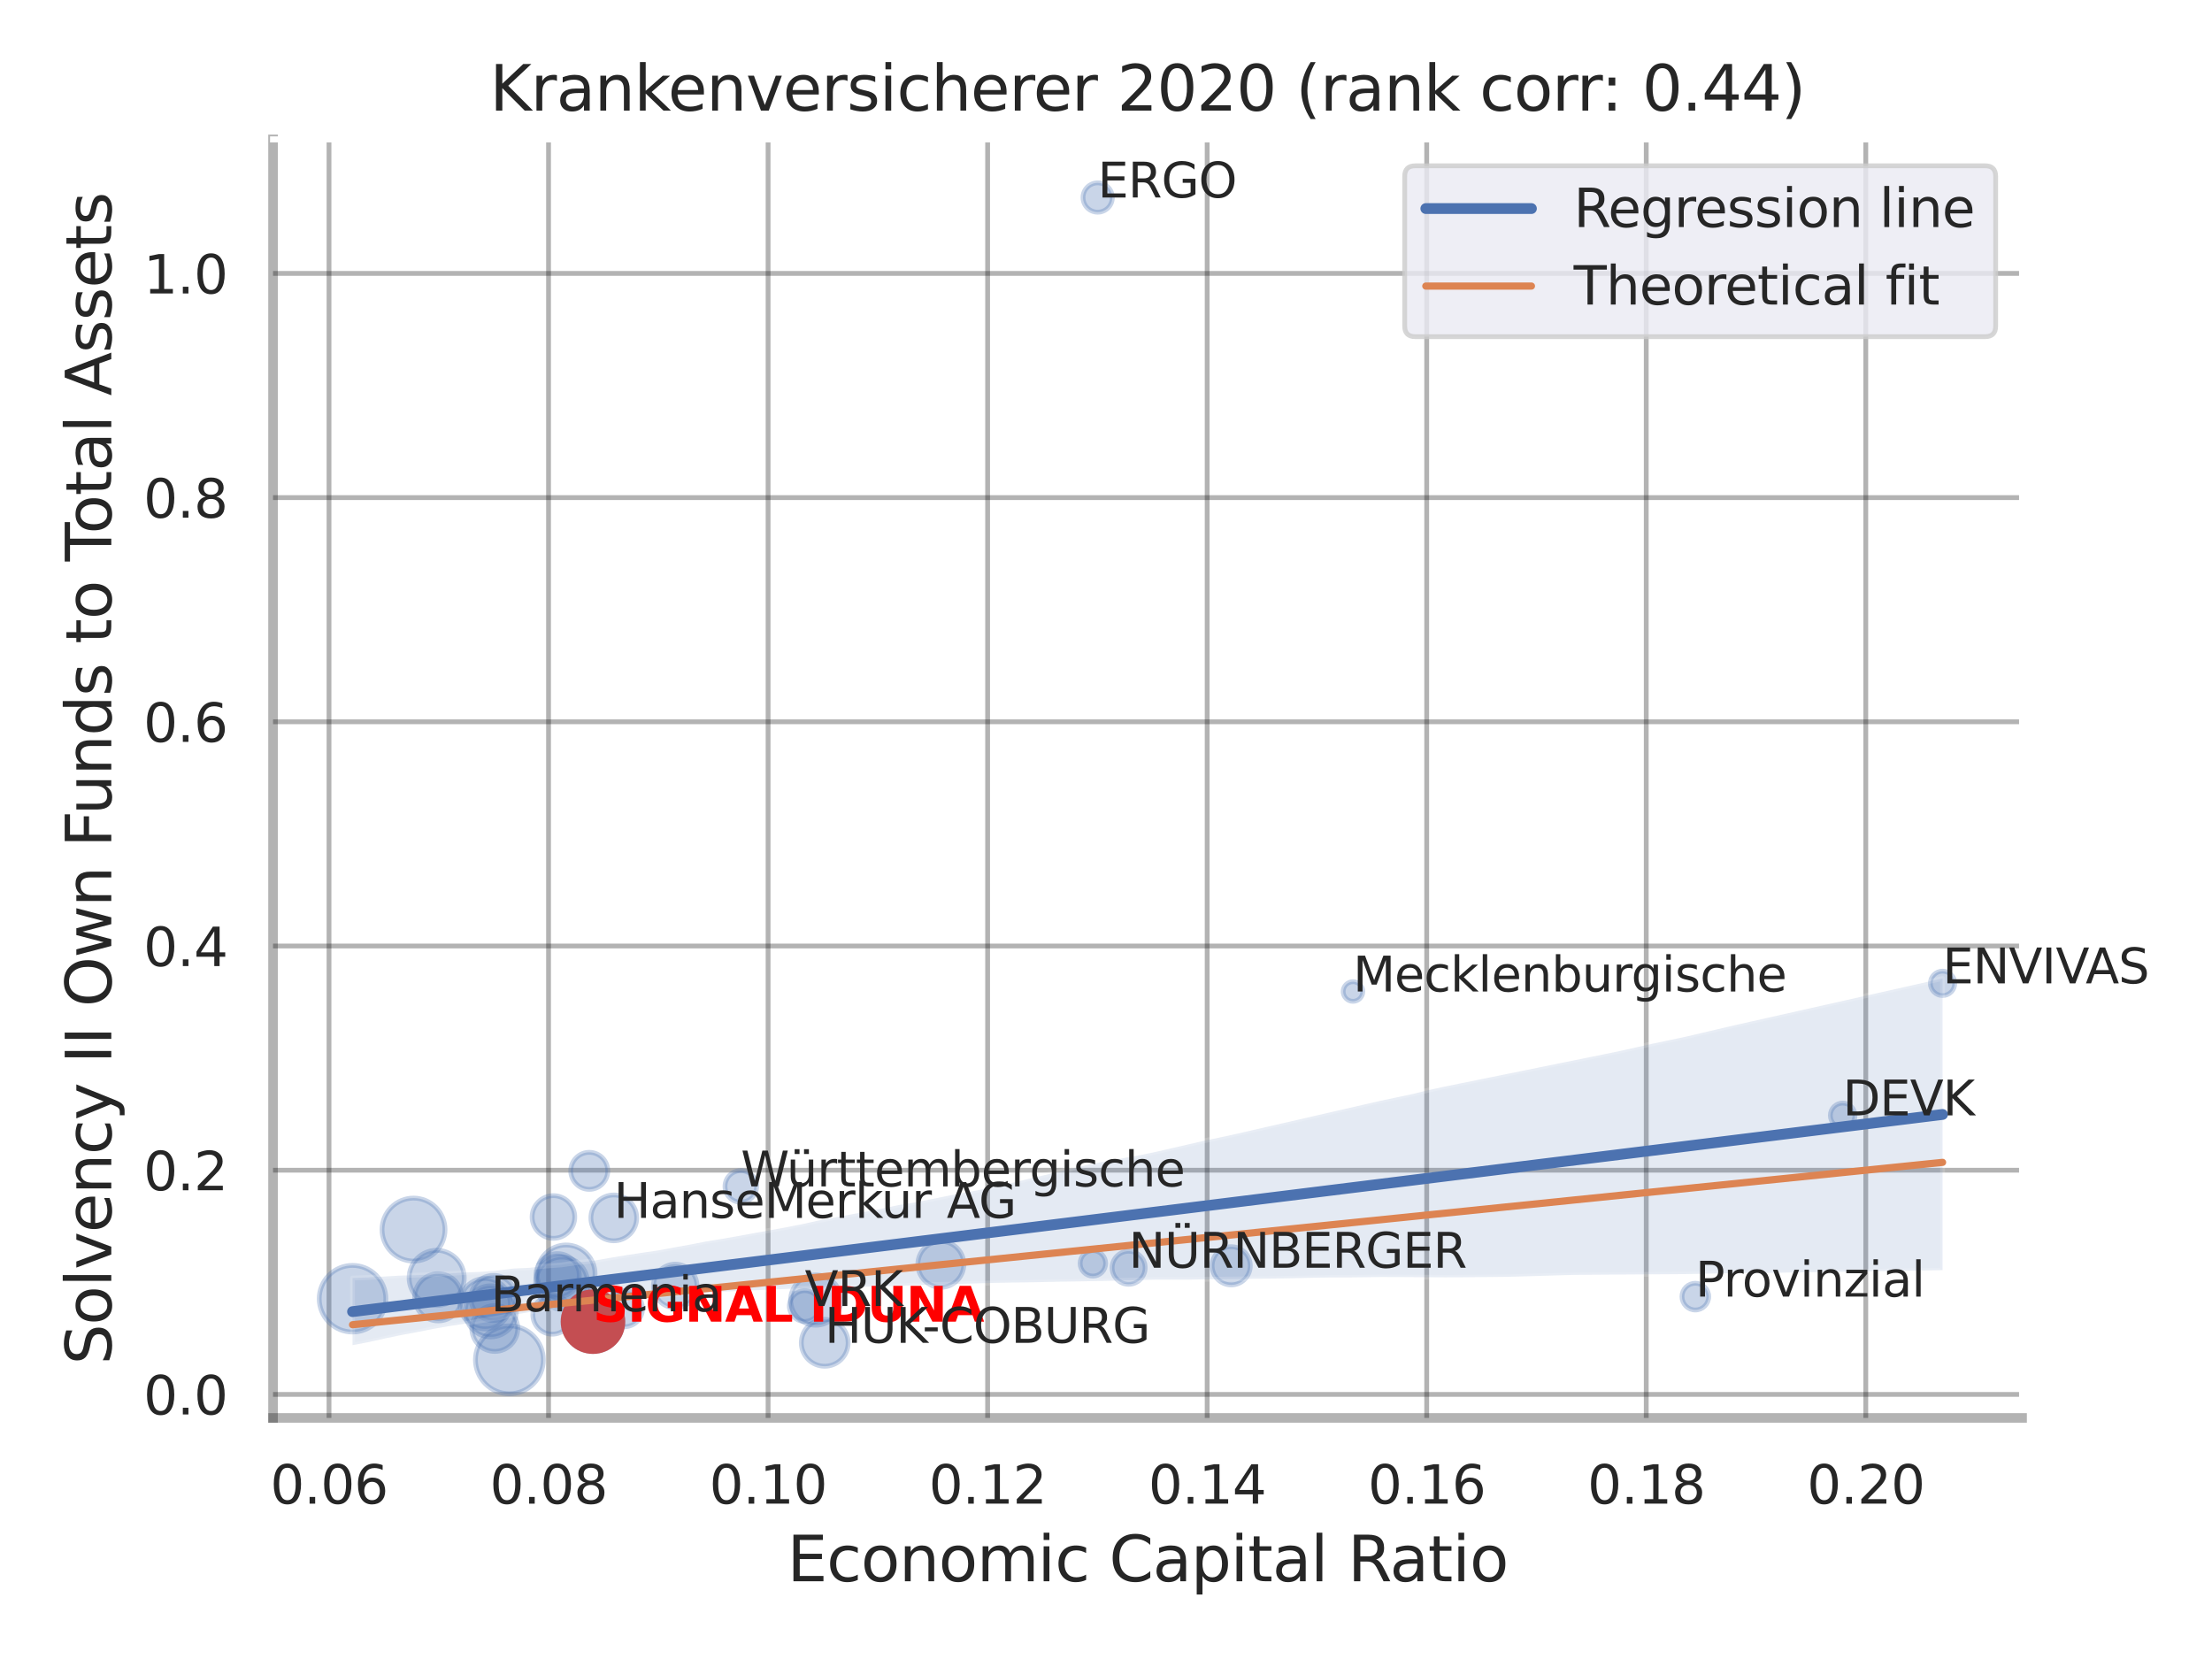 <?xml version="1.0" encoding="utf-8" standalone="no"?>
<!DOCTYPE svg PUBLIC "-//W3C//DTD SVG 1.1//EN"
  "http://www.w3.org/Graphics/SVG/1.1/DTD/svg11.dtd">
<svg xmlns:xlink="http://www.w3.org/1999/xlink" width="460.8pt" height="345.6pt" viewBox="0 0 460.8 345.6" xmlns="http://www.w3.org/2000/svg" version="1.1">
 <defs>
  <style type="text/css">*{stroke-linejoin: round; stroke-linecap: butt}</style>
 </defs>
 <g id="figure_1">
  <g id="patch_1">
   <path d="M 0 345.6 
L 460.8 345.6 
L 460.8 0 
L 0 0 
z
" style="fill: #ffffff"/>
  </g>
  <g id="axes_1">
   <g id="patch_2">
    <path d="M 56.88 295.38 
L 421.233 295.38 
L 421.233 29.04 
L 56.88 29.04 
z
" style="fill: #ffffff"/>
   </g>
   <g id="matplotlib.axis_1">
    <g id="xtick_1">
     <g id="line2d_1">
      <path d="M 68.538 295.38 
L 68.538 29.04 
" clip-path="url(#pa0011b4e36)" style="fill: none; stroke: #000000; stroke-opacity: 0.3; stroke-linecap: round"/>
     </g>
     <g id="text_1">
      <!-- 0.06 -->
      <g style="fill: #262626" transform="translate(56.292 313.238) scale(0.11 -0.11)">
       <defs>
        <path id="DejaVuSans-30" d="M 2034 4250 
Q 1547 4250 1301 3770 
Q 1056 3291 1056 2328 
Q 1056 1369 1301 889 
Q 1547 409 2034 409 
Q 2525 409 2770 889 
Q 3016 1369 3016 2328 
Q 3016 3291 2770 3770 
Q 2525 4250 2034 4250 
z
M 2034 4750 
Q 2819 4750 3233 4129 
Q 3647 3509 3647 2328 
Q 3647 1150 3233 529 
Q 2819 -91 2034 -91 
Q 1250 -91 836 529 
Q 422 1150 422 2328 
Q 422 3509 836 4129 
Q 1250 4750 2034 4750 
z
" transform="scale(0.016)"/>
        <path id="DejaVuSans-2e" d="M 684 794 
L 1344 794 
L 1344 0 
L 684 0 
L 684 794 
z
" transform="scale(0.016)"/>
        <path id="DejaVuSans-36" d="M 2113 2584 
Q 1688 2584 1439 2293 
Q 1191 2003 1191 1497 
Q 1191 994 1439 701 
Q 1688 409 2113 409 
Q 2538 409 2786 701 
Q 3034 994 3034 1497 
Q 3034 2003 2786 2293 
Q 2538 2584 2113 2584 
z
M 3366 4563 
L 3366 3988 
Q 3128 4100 2886 4159 
Q 2644 4219 2406 4219 
Q 1781 4219 1451 3797 
Q 1122 3375 1075 2522 
Q 1259 2794 1537 2939 
Q 1816 3084 2150 3084 
Q 2853 3084 3261 2657 
Q 3669 2231 3669 1497 
Q 3669 778 3244 343 
Q 2819 -91 2113 -91 
Q 1303 -91 875 529 
Q 447 1150 447 2328 
Q 447 3434 972 4092 
Q 1497 4750 2381 4750 
Q 2619 4750 2861 4703 
Q 3103 4656 3366 4563 
z
" transform="scale(0.016)"/>
       </defs>
       <use xlink:href="#DejaVuSans-30"/>
       <use xlink:href="#DejaVuSans-2e" x="63.623"/>
       <use xlink:href="#DejaVuSans-30" x="95.41"/>
       <use xlink:href="#DejaVuSans-36" x="159.033"/>
      </g>
     </g>
    </g>
    <g id="xtick_2">
     <g id="line2d_2">
      <path d="M 114.272 295.38 
L 114.272 29.04 
" clip-path="url(#pa0011b4e36)" style="fill: none; stroke: #000000; stroke-opacity: 0.3; stroke-linecap: round"/>
     </g>
     <g id="text_2">
      <!-- 0.08 -->
      <g style="fill: #262626" transform="translate(102.026 313.238) scale(0.11 -0.11)">
       <defs>
        <path id="DejaVuSans-38" d="M 2034 2216 
Q 1584 2216 1326 1975 
Q 1069 1734 1069 1313 
Q 1069 891 1326 650 
Q 1584 409 2034 409 
Q 2484 409 2743 651 
Q 3003 894 3003 1313 
Q 3003 1734 2745 1975 
Q 2488 2216 2034 2216 
z
M 1403 2484 
Q 997 2584 770 2862 
Q 544 3141 544 3541 
Q 544 4100 942 4425 
Q 1341 4750 2034 4750 
Q 2731 4750 3128 4425 
Q 3525 4100 3525 3541 
Q 3525 3141 3298 2862 
Q 3072 2584 2669 2484 
Q 3125 2378 3379 2068 
Q 3634 1759 3634 1313 
Q 3634 634 3220 271 
Q 2806 -91 2034 -91 
Q 1263 -91 848 271 
Q 434 634 434 1313 
Q 434 1759 690 2068 
Q 947 2378 1403 2484 
z
M 1172 3481 
Q 1172 3119 1398 2916 
Q 1625 2713 2034 2713 
Q 2441 2713 2670 2916 
Q 2900 3119 2900 3481 
Q 2900 3844 2670 4047 
Q 2441 4250 2034 4250 
Q 1625 4250 1398 4047 
Q 1172 3844 1172 3481 
z
" transform="scale(0.016)"/>
       </defs>
       <use xlink:href="#DejaVuSans-30"/>
       <use xlink:href="#DejaVuSans-2e" x="63.623"/>
       <use xlink:href="#DejaVuSans-30" x="95.41"/>
       <use xlink:href="#DejaVuSans-38" x="159.033"/>
      </g>
     </g>
    </g>
    <g id="xtick_3">
     <g id="line2d_3">
      <path d="M 160.006 295.38 
L 160.006 29.04 
" clip-path="url(#pa0011b4e36)" style="fill: none; stroke: #000000; stroke-opacity: 0.3; stroke-linecap: round"/>
     </g>
     <g id="text_3">
      <!-- 0.10 -->
      <g style="fill: #262626" transform="translate(147.759 313.238) scale(0.11 -0.11)">
       <defs>
        <path id="DejaVuSans-31" d="M 794 531 
L 1825 531 
L 1825 4091 
L 703 3866 
L 703 4441 
L 1819 4666 
L 2450 4666 
L 2450 531 
L 3481 531 
L 3481 0 
L 794 0 
L 794 531 
z
" transform="scale(0.016)"/>
       </defs>
       <use xlink:href="#DejaVuSans-30"/>
       <use xlink:href="#DejaVuSans-2e" x="63.623"/>
       <use xlink:href="#DejaVuSans-31" x="95.41"/>
       <use xlink:href="#DejaVuSans-30" x="159.033"/>
      </g>
     </g>
    </g>
    <g id="xtick_4">
     <g id="line2d_4">
      <path d="M 205.739 295.38 
L 205.739 29.04 
" clip-path="url(#pa0011b4e36)" style="fill: none; stroke: #000000; stroke-opacity: 0.3; stroke-linecap: round"/>
     </g>
     <g id="text_4">
      <!-- 0.12 -->
      <g style="fill: #262626" transform="translate(193.493 313.238) scale(0.11 -0.11)">
       <defs>
        <path id="DejaVuSans-32" d="M 1228 531 
L 3431 531 
L 3431 0 
L 469 0 
L 469 531 
Q 828 903 1448 1529 
Q 2069 2156 2228 2338 
Q 2531 2678 2651 2914 
Q 2772 3150 2772 3378 
Q 2772 3750 2511 3984 
Q 2250 4219 1831 4219 
Q 1534 4219 1204 4116 
Q 875 4013 500 3803 
L 500 4441 
Q 881 4594 1212 4672 
Q 1544 4750 1819 4750 
Q 2544 4750 2975 4387 
Q 3406 4025 3406 3419 
Q 3406 3131 3298 2873 
Q 3191 2616 2906 2266 
Q 2828 2175 2409 1742 
Q 1991 1309 1228 531 
z
" transform="scale(0.016)"/>
       </defs>
       <use xlink:href="#DejaVuSans-30"/>
       <use xlink:href="#DejaVuSans-2e" x="63.623"/>
       <use xlink:href="#DejaVuSans-31" x="95.41"/>
       <use xlink:href="#DejaVuSans-32" x="159.033"/>
      </g>
     </g>
    </g>
    <g id="xtick_5">
     <g id="line2d_5">
      <path d="M 251.473 295.38 
L 251.473 29.04 
" clip-path="url(#pa0011b4e36)" style="fill: none; stroke: #000000; stroke-opacity: 0.3; stroke-linecap: round"/>
     </g>
     <g id="text_5">
      <!-- 0.14 -->
      <g style="fill: #262626" transform="translate(239.227 313.238) scale(0.11 -0.11)">
       <defs>
        <path id="DejaVuSans-34" d="M 2419 4116 
L 825 1625 
L 2419 1625 
L 2419 4116 
z
M 2253 4666 
L 3047 4666 
L 3047 1625 
L 3713 1625 
L 3713 1100 
L 3047 1100 
L 3047 0 
L 2419 0 
L 2419 1100 
L 313 1100 
L 313 1709 
L 2253 4666 
z
" transform="scale(0.016)"/>
       </defs>
       <use xlink:href="#DejaVuSans-30"/>
       <use xlink:href="#DejaVuSans-2e" x="63.623"/>
       <use xlink:href="#DejaVuSans-31" x="95.41"/>
       <use xlink:href="#DejaVuSans-34" x="159.033"/>
      </g>
     </g>
    </g>
    <g id="xtick_6">
     <g id="line2d_6">
      <path d="M 297.207 295.38 
L 297.207 29.04 
" clip-path="url(#pa0011b4e36)" style="fill: none; stroke: #000000; stroke-opacity: 0.3; stroke-linecap: round"/>
     </g>
     <g id="text_6">
      <!-- 0.16 -->
      <g style="fill: #262626" transform="translate(284.961 313.238) scale(0.11 -0.11)">
       <use xlink:href="#DejaVuSans-30"/>
       <use xlink:href="#DejaVuSans-2e" x="63.623"/>
       <use xlink:href="#DejaVuSans-31" x="95.41"/>
       <use xlink:href="#DejaVuSans-36" x="159.033"/>
      </g>
     </g>
    </g>
    <g id="xtick_7">
     <g id="line2d_7">
      <path d="M 342.941 295.38 
L 342.941 29.04 
" clip-path="url(#pa0011b4e36)" style="fill: none; stroke: #000000; stroke-opacity: 0.3; stroke-linecap: round"/>
     </g>
     <g id="text_7">
      <!-- 0.18 -->
      <g style="fill: #262626" transform="translate(330.695 313.238) scale(0.11 -0.11)">
       <use xlink:href="#DejaVuSans-30"/>
       <use xlink:href="#DejaVuSans-2e" x="63.623"/>
       <use xlink:href="#DejaVuSans-31" x="95.41"/>
       <use xlink:href="#DejaVuSans-38" x="159.033"/>
      </g>
     </g>
    </g>
    <g id="xtick_8">
     <g id="line2d_8">
      <path d="M 388.675 295.38 
L 388.675 29.04 
" clip-path="url(#pa0011b4e36)" style="fill: none; stroke: #000000; stroke-opacity: 0.3; stroke-linecap: round"/>
     </g>
     <g id="text_8">
      <!-- 0.20 -->
      <g style="fill: #262626" transform="translate(376.429 313.238) scale(0.11 -0.11)">
       <use xlink:href="#DejaVuSans-30"/>
       <use xlink:href="#DejaVuSans-2e" x="63.623"/>
       <use xlink:href="#DejaVuSans-32" x="95.41"/>
       <use xlink:href="#DejaVuSans-30" x="159.033"/>
      </g>
     </g>
    </g>
    <g id="text_9">
     <!-- Economic Capital Ratio -->
     <g style="fill: #262626" transform="translate(163.982 329.404) scale(0.13 -0.13)">
      <defs>
       <path id="DejaVuSans-45" d="M 628 4666 
L 3578 4666 
L 3578 4134 
L 1259 4134 
L 1259 2753 
L 3481 2753 
L 3481 2222 
L 1259 2222 
L 1259 531 
L 3634 531 
L 3634 0 
L 628 0 
L 628 4666 
z
" transform="scale(0.016)"/>
       <path id="DejaVuSans-63" d="M 3122 3366 
L 3122 2828 
Q 2878 2963 2633 3030 
Q 2388 3097 2138 3097 
Q 1578 3097 1268 2742 
Q 959 2388 959 1747 
Q 959 1106 1268 751 
Q 1578 397 2138 397 
Q 2388 397 2633 464 
Q 2878 531 3122 666 
L 3122 134 
Q 2881 22 2623 -34 
Q 2366 -91 2075 -91 
Q 1284 -91 818 406 
Q 353 903 353 1747 
Q 353 2603 823 3093 
Q 1294 3584 2113 3584 
Q 2378 3584 2631 3529 
Q 2884 3475 3122 3366 
z
" transform="scale(0.016)"/>
       <path id="DejaVuSans-6f" d="M 1959 3097 
Q 1497 3097 1228 2736 
Q 959 2375 959 1747 
Q 959 1119 1226 758 
Q 1494 397 1959 397 
Q 2419 397 2687 759 
Q 2956 1122 2956 1747 
Q 2956 2369 2687 2733 
Q 2419 3097 1959 3097 
z
M 1959 3584 
Q 2709 3584 3137 3096 
Q 3566 2609 3566 1747 
Q 3566 888 3137 398 
Q 2709 -91 1959 -91 
Q 1206 -91 779 398 
Q 353 888 353 1747 
Q 353 2609 779 3096 
Q 1206 3584 1959 3584 
z
" transform="scale(0.016)"/>
       <path id="DejaVuSans-6e" d="M 3513 2113 
L 3513 0 
L 2938 0 
L 2938 2094 
Q 2938 2591 2744 2837 
Q 2550 3084 2163 3084 
Q 1697 3084 1428 2787 
Q 1159 2491 1159 1978 
L 1159 0 
L 581 0 
L 581 3500 
L 1159 3500 
L 1159 2956 
Q 1366 3272 1645 3428 
Q 1925 3584 2291 3584 
Q 2894 3584 3203 3211 
Q 3513 2838 3513 2113 
z
" transform="scale(0.016)"/>
       <path id="DejaVuSans-6d" d="M 3328 2828 
Q 3544 3216 3844 3400 
Q 4144 3584 4550 3584 
Q 5097 3584 5394 3201 
Q 5691 2819 5691 2113 
L 5691 0 
L 5113 0 
L 5113 2094 
Q 5113 2597 4934 2840 
Q 4756 3084 4391 3084 
Q 3944 3084 3684 2787 
Q 3425 2491 3425 1978 
L 3425 0 
L 2847 0 
L 2847 2094 
Q 2847 2600 2669 2842 
Q 2491 3084 2119 3084 
Q 1678 3084 1418 2786 
Q 1159 2488 1159 1978 
L 1159 0 
L 581 0 
L 581 3500 
L 1159 3500 
L 1159 2956 
Q 1356 3278 1631 3431 
Q 1906 3584 2284 3584 
Q 2666 3584 2933 3390 
Q 3200 3197 3328 2828 
z
" transform="scale(0.016)"/>
       <path id="DejaVuSans-69" d="M 603 3500 
L 1178 3500 
L 1178 0 
L 603 0 
L 603 3500 
z
M 603 4863 
L 1178 4863 
L 1178 4134 
L 603 4134 
L 603 4863 
z
" transform="scale(0.016)"/>
       <path id="DejaVuSans-20" transform="scale(0.016)"/>
       <path id="DejaVuSans-43" d="M 4122 4306 
L 4122 3641 
Q 3803 3938 3442 4084 
Q 3081 4231 2675 4231 
Q 1875 4231 1450 3742 
Q 1025 3253 1025 2328 
Q 1025 1406 1450 917 
Q 1875 428 2675 428 
Q 3081 428 3442 575 
Q 3803 722 4122 1019 
L 4122 359 
Q 3791 134 3420 21 
Q 3050 -91 2638 -91 
Q 1578 -91 968 557 
Q 359 1206 359 2328 
Q 359 3453 968 4101 
Q 1578 4750 2638 4750 
Q 3056 4750 3426 4639 
Q 3797 4528 4122 4306 
z
" transform="scale(0.016)"/>
       <path id="DejaVuSans-61" d="M 2194 1759 
Q 1497 1759 1228 1600 
Q 959 1441 959 1056 
Q 959 750 1161 570 
Q 1363 391 1709 391 
Q 2188 391 2477 730 
Q 2766 1069 2766 1631 
L 2766 1759 
L 2194 1759 
z
M 3341 1997 
L 3341 0 
L 2766 0 
L 2766 531 
Q 2569 213 2275 61 
Q 1981 -91 1556 -91 
Q 1019 -91 701 211 
Q 384 513 384 1019 
Q 384 1609 779 1909 
Q 1175 2209 1959 2209 
L 2766 2209 
L 2766 2266 
Q 2766 2663 2505 2880 
Q 2244 3097 1772 3097 
Q 1472 3097 1187 3025 
Q 903 2953 641 2809 
L 641 3341 
Q 956 3463 1253 3523 
Q 1550 3584 1831 3584 
Q 2591 3584 2966 3190 
Q 3341 2797 3341 1997 
z
" transform="scale(0.016)"/>
       <path id="DejaVuSans-70" d="M 1159 525 
L 1159 -1331 
L 581 -1331 
L 581 3500 
L 1159 3500 
L 1159 2969 
Q 1341 3281 1617 3432 
Q 1894 3584 2278 3584 
Q 2916 3584 3314 3078 
Q 3713 2572 3713 1747 
Q 3713 922 3314 415 
Q 2916 -91 2278 -91 
Q 1894 -91 1617 61 
Q 1341 213 1159 525 
z
M 3116 1747 
Q 3116 2381 2855 2742 
Q 2594 3103 2138 3103 
Q 1681 3103 1420 2742 
Q 1159 2381 1159 1747 
Q 1159 1113 1420 752 
Q 1681 391 2138 391 
Q 2594 391 2855 752 
Q 3116 1113 3116 1747 
z
" transform="scale(0.016)"/>
       <path id="DejaVuSans-74" d="M 1172 4494 
L 1172 3500 
L 2356 3500 
L 2356 3053 
L 1172 3053 
L 1172 1153 
Q 1172 725 1289 603 
Q 1406 481 1766 481 
L 2356 481 
L 2356 0 
L 1766 0 
Q 1100 0 847 248 
Q 594 497 594 1153 
L 594 3053 
L 172 3053 
L 172 3500 
L 594 3500 
L 594 4494 
L 1172 4494 
z
" transform="scale(0.016)"/>
       <path id="DejaVuSans-6c" d="M 603 4863 
L 1178 4863 
L 1178 0 
L 603 0 
L 603 4863 
z
" transform="scale(0.016)"/>
       <path id="DejaVuSans-52" d="M 2841 2188 
Q 3044 2119 3236 1894 
Q 3428 1669 3622 1275 
L 4263 0 
L 3584 0 
L 2988 1197 
Q 2756 1666 2539 1819 
Q 2322 1972 1947 1972 
L 1259 1972 
L 1259 0 
L 628 0 
L 628 4666 
L 2053 4666 
Q 2853 4666 3247 4331 
Q 3641 3997 3641 3322 
Q 3641 2881 3436 2590 
Q 3231 2300 2841 2188 
z
M 1259 4147 
L 1259 2491 
L 2053 2491 
Q 2509 2491 2742 2702 
Q 2975 2913 2975 3322 
Q 2975 3731 2742 3939 
Q 2509 4147 2053 4147 
L 1259 4147 
z
" transform="scale(0.016)"/>
      </defs>
      <use xlink:href="#DejaVuSans-45"/>
      <use xlink:href="#DejaVuSans-63" x="63.184"/>
      <use xlink:href="#DejaVuSans-6f" x="118.164"/>
      <use xlink:href="#DejaVuSans-6e" x="179.346"/>
      <use xlink:href="#DejaVuSans-6f" x="242.725"/>
      <use xlink:href="#DejaVuSans-6d" x="303.906"/>
      <use xlink:href="#DejaVuSans-69" x="401.318"/>
      <use xlink:href="#DejaVuSans-63" x="429.102"/>
      <use xlink:href="#DejaVuSans-20" x="484.082"/>
      <use xlink:href="#DejaVuSans-43" x="515.869"/>
      <use xlink:href="#DejaVuSans-61" x="585.693"/>
      <use xlink:href="#DejaVuSans-70" x="646.973"/>
      <use xlink:href="#DejaVuSans-69" x="710.449"/>
      <use xlink:href="#DejaVuSans-74" x="738.232"/>
      <use xlink:href="#DejaVuSans-61" x="777.441"/>
      <use xlink:href="#DejaVuSans-6c" x="838.721"/>
      <use xlink:href="#DejaVuSans-20" x="866.504"/>
      <use xlink:href="#DejaVuSans-52" x="898.291"/>
      <use xlink:href="#DejaVuSans-61" x="965.523"/>
      <use xlink:href="#DejaVuSans-74" x="1026.803"/>
      <use xlink:href="#DejaVuSans-69" x="1066.012"/>
      <use xlink:href="#DejaVuSans-6f" x="1093.795"/>
     </g>
    </g>
   </g>
   <g id="matplotlib.axis_2">
    <g id="ytick_1">
     <g id="line2d_9">
      <path d="M 56.88 290.478 
L 421.233 290.478 
" clip-path="url(#pa0011b4e36)" style="fill: none; stroke: #000000; stroke-opacity: 0.3; stroke-linecap: round"/>
     </g>
     <g id="text_10">
      <!-- 0.0 -->
      <g style="fill: #262626" transform="translate(29.887 294.657) scale(0.11 -0.11)">
       <use xlink:href="#DejaVuSans-30"/>
       <use xlink:href="#DejaVuSans-2e" x="63.623"/>
       <use xlink:href="#DejaVuSans-30" x="95.41"/>
      </g>
     </g>
    </g>
    <g id="ytick_2">
     <g id="line2d_10">
      <path d="M 56.88 243.774 
L 421.233 243.774 
" clip-path="url(#pa0011b4e36)" style="fill: none; stroke: #000000; stroke-opacity: 0.3; stroke-linecap: round"/>
     </g>
     <g id="text_11">
      <!-- 0.2 -->
      <g style="fill: #262626" transform="translate(29.887 247.953) scale(0.11 -0.11)">
       <use xlink:href="#DejaVuSans-30"/>
       <use xlink:href="#DejaVuSans-2e" x="63.623"/>
       <use xlink:href="#DejaVuSans-32" x="95.41"/>
      </g>
     </g>
    </g>
    <g id="ytick_3">
     <g id="line2d_11">
      <path d="M 56.88 197.069 
L 421.233 197.069 
" clip-path="url(#pa0011b4e36)" style="fill: none; stroke: #000000; stroke-opacity: 0.3; stroke-linecap: round"/>
     </g>
     <g id="text_12">
      <!-- 0.4 -->
      <g style="fill: #262626" transform="translate(29.887 201.248) scale(0.11 -0.11)">
       <use xlink:href="#DejaVuSans-30"/>
       <use xlink:href="#DejaVuSans-2e" x="63.623"/>
       <use xlink:href="#DejaVuSans-34" x="95.41"/>
      </g>
     </g>
    </g>
    <g id="ytick_4">
     <g id="line2d_12">
      <path d="M 56.88 150.364 
L 421.233 150.364 
" clip-path="url(#pa0011b4e36)" style="fill: none; stroke: #000000; stroke-opacity: 0.3; stroke-linecap: round"/>
     </g>
     <g id="text_13">
      <!-- 0.6 -->
      <g style="fill: #262626" transform="translate(29.887 154.543) scale(0.11 -0.11)">
       <use xlink:href="#DejaVuSans-30"/>
       <use xlink:href="#DejaVuSans-2e" x="63.623"/>
       <use xlink:href="#DejaVuSans-36" x="95.41"/>
      </g>
     </g>
    </g>
    <g id="ytick_5">
     <g id="line2d_13">
      <path d="M 56.88 103.66 
L 421.233 103.66 
" clip-path="url(#pa0011b4e36)" style="fill: none; stroke: #000000; stroke-opacity: 0.3; stroke-linecap: round"/>
     </g>
     <g id="text_14">
      <!-- 0.8 -->
      <g style="fill: #262626" transform="translate(29.887 107.839) scale(0.11 -0.11)">
       <use xlink:href="#DejaVuSans-30"/>
       <use xlink:href="#DejaVuSans-2e" x="63.623"/>
       <use xlink:href="#DejaVuSans-38" x="95.41"/>
      </g>
     </g>
    </g>
    <g id="ytick_6">
     <g id="line2d_14">
      <path d="M 56.88 56.955 
L 421.233 56.955 
" clip-path="url(#pa0011b4e36)" style="fill: none; stroke: #000000; stroke-opacity: 0.3; stroke-linecap: round"/>
     </g>
     <g id="text_15">
      <!-- 1.0 -->
      <g style="fill: #262626" transform="translate(29.887 61.134) scale(0.11 -0.11)">
       <use xlink:href="#DejaVuSans-31"/>
       <use xlink:href="#DejaVuSans-2e" x="63.623"/>
       <use xlink:href="#DejaVuSans-30" x="95.41"/>
      </g>
     </g>
    </g>
    <g id="text_16">
     <!-- Solvency II Own Funds to Total Assets -->
     <g style="fill: #262626" transform="translate(23.183 284.278) rotate(-90) scale(0.13 -0.13)">
      <defs>
       <path id="DejaVuSans-53" d="M 3425 4513 
L 3425 3897 
Q 3066 4069 2747 4153 
Q 2428 4238 2131 4238 
Q 1616 4238 1336 4038 
Q 1056 3838 1056 3469 
Q 1056 3159 1242 3001 
Q 1428 2844 1947 2747 
L 2328 2669 
Q 3034 2534 3370 2195 
Q 3706 1856 3706 1288 
Q 3706 609 3251 259 
Q 2797 -91 1919 -91 
Q 1588 -91 1214 -16 
Q 841 59 441 206 
L 441 856 
Q 825 641 1194 531 
Q 1563 422 1919 422 
Q 2459 422 2753 634 
Q 3047 847 3047 1241 
Q 3047 1584 2836 1778 
Q 2625 1972 2144 2069 
L 1759 2144 
Q 1053 2284 737 2584 
Q 422 2884 422 3419 
Q 422 4038 858 4394 
Q 1294 4750 2059 4750 
Q 2388 4750 2728 4690 
Q 3069 4631 3425 4513 
z
" transform="scale(0.016)"/>
       <path id="DejaVuSans-76" d="M 191 3500 
L 800 3500 
L 1894 563 
L 2988 3500 
L 3597 3500 
L 2284 0 
L 1503 0 
L 191 3500 
z
" transform="scale(0.016)"/>
       <path id="DejaVuSans-65" d="M 3597 1894 
L 3597 1613 
L 953 1613 
Q 991 1019 1311 708 
Q 1631 397 2203 397 
Q 2534 397 2845 478 
Q 3156 559 3463 722 
L 3463 178 
Q 3153 47 2828 -22 
Q 2503 -91 2169 -91 
Q 1331 -91 842 396 
Q 353 884 353 1716 
Q 353 2575 817 3079 
Q 1281 3584 2069 3584 
Q 2775 3584 3186 3129 
Q 3597 2675 3597 1894 
z
M 3022 2063 
Q 3016 2534 2758 2815 
Q 2500 3097 2075 3097 
Q 1594 3097 1305 2825 
Q 1016 2553 972 2059 
L 3022 2063 
z
" transform="scale(0.016)"/>
       <path id="DejaVuSans-79" d="M 2059 -325 
Q 1816 -950 1584 -1140 
Q 1353 -1331 966 -1331 
L 506 -1331 
L 506 -850 
L 844 -850 
Q 1081 -850 1212 -737 
Q 1344 -625 1503 -206 
L 1606 56 
L 191 3500 
L 800 3500 
L 1894 763 
L 2988 3500 
L 3597 3500 
L 2059 -325 
z
" transform="scale(0.016)"/>
       <path id="DejaVuSans-49" d="M 628 4666 
L 1259 4666 
L 1259 0 
L 628 0 
L 628 4666 
z
" transform="scale(0.016)"/>
       <path id="DejaVuSans-4f" d="M 2522 4238 
Q 1834 4238 1429 3725 
Q 1025 3213 1025 2328 
Q 1025 1447 1429 934 
Q 1834 422 2522 422 
Q 3209 422 3611 934 
Q 4013 1447 4013 2328 
Q 4013 3213 3611 3725 
Q 3209 4238 2522 4238 
z
M 2522 4750 
Q 3503 4750 4090 4092 
Q 4678 3434 4678 2328 
Q 4678 1225 4090 567 
Q 3503 -91 2522 -91 
Q 1538 -91 948 565 
Q 359 1222 359 2328 
Q 359 3434 948 4092 
Q 1538 4750 2522 4750 
z
" transform="scale(0.016)"/>
       <path id="DejaVuSans-77" d="M 269 3500 
L 844 3500 
L 1563 769 
L 2278 3500 
L 2956 3500 
L 3675 769 
L 4391 3500 
L 4966 3500 
L 4050 0 
L 3372 0 
L 2619 2869 
L 1863 0 
L 1184 0 
L 269 3500 
z
" transform="scale(0.016)"/>
       <path id="DejaVuSans-46" d="M 628 4666 
L 3309 4666 
L 3309 4134 
L 1259 4134 
L 1259 2759 
L 3109 2759 
L 3109 2228 
L 1259 2228 
L 1259 0 
L 628 0 
L 628 4666 
z
" transform="scale(0.016)"/>
       <path id="DejaVuSans-75" d="M 544 1381 
L 544 3500 
L 1119 3500 
L 1119 1403 
Q 1119 906 1312 657 
Q 1506 409 1894 409 
Q 2359 409 2629 706 
Q 2900 1003 2900 1516 
L 2900 3500 
L 3475 3500 
L 3475 0 
L 2900 0 
L 2900 538 
Q 2691 219 2414 64 
Q 2138 -91 1772 -91 
Q 1169 -91 856 284 
Q 544 659 544 1381 
z
M 1991 3584 
L 1991 3584 
z
" transform="scale(0.016)"/>
       <path id="DejaVuSans-64" d="M 2906 2969 
L 2906 4863 
L 3481 4863 
L 3481 0 
L 2906 0 
L 2906 525 
Q 2725 213 2448 61 
Q 2172 -91 1784 -91 
Q 1150 -91 751 415 
Q 353 922 353 1747 
Q 353 2572 751 3078 
Q 1150 3584 1784 3584 
Q 2172 3584 2448 3432 
Q 2725 3281 2906 2969 
z
M 947 1747 
Q 947 1113 1208 752 
Q 1469 391 1925 391 
Q 2381 391 2643 752 
Q 2906 1113 2906 1747 
Q 2906 2381 2643 2742 
Q 2381 3103 1925 3103 
Q 1469 3103 1208 2742 
Q 947 2381 947 1747 
z
" transform="scale(0.016)"/>
       <path id="DejaVuSans-73" d="M 2834 3397 
L 2834 2853 
Q 2591 2978 2328 3040 
Q 2066 3103 1784 3103 
Q 1356 3103 1142 2972 
Q 928 2841 928 2578 
Q 928 2378 1081 2264 
Q 1234 2150 1697 2047 
L 1894 2003 
Q 2506 1872 2764 1633 
Q 3022 1394 3022 966 
Q 3022 478 2636 193 
Q 2250 -91 1575 -91 
Q 1294 -91 989 -36 
Q 684 19 347 128 
L 347 722 
Q 666 556 975 473 
Q 1284 391 1588 391 
Q 1994 391 2212 530 
Q 2431 669 2431 922 
Q 2431 1156 2273 1281 
Q 2116 1406 1581 1522 
L 1381 1569 
Q 847 1681 609 1914 
Q 372 2147 372 2553 
Q 372 3047 722 3315 
Q 1072 3584 1716 3584 
Q 2034 3584 2315 3537 
Q 2597 3491 2834 3397 
z
" transform="scale(0.016)"/>
       <path id="DejaVuSans-54" d="M -19 4666 
L 3928 4666 
L 3928 4134 
L 2272 4134 
L 2272 0 
L 1638 0 
L 1638 4134 
L -19 4134 
L -19 4666 
z
" transform="scale(0.016)"/>
       <path id="DejaVuSans-41" d="M 2188 4044 
L 1331 1722 
L 3047 1722 
L 2188 4044 
z
M 1831 4666 
L 2547 4666 
L 4325 0 
L 3669 0 
L 3244 1197 
L 1141 1197 
L 716 0 
L 50 0 
L 1831 4666 
z
" transform="scale(0.016)"/>
      </defs>
      <use xlink:href="#DejaVuSans-53"/>
      <use xlink:href="#DejaVuSans-6f" x="63.477"/>
      <use xlink:href="#DejaVuSans-6c" x="124.658"/>
      <use xlink:href="#DejaVuSans-76" x="152.441"/>
      <use xlink:href="#DejaVuSans-65" x="211.621"/>
      <use xlink:href="#DejaVuSans-6e" x="273.145"/>
      <use xlink:href="#DejaVuSans-63" x="336.523"/>
      <use xlink:href="#DejaVuSans-79" x="391.504"/>
      <use xlink:href="#DejaVuSans-20" x="450.684"/>
      <use xlink:href="#DejaVuSans-49" x="482.471"/>
      <use xlink:href="#DejaVuSans-49" x="511.963"/>
      <use xlink:href="#DejaVuSans-20" x="541.455"/>
      <use xlink:href="#DejaVuSans-4f" x="573.242"/>
      <use xlink:href="#DejaVuSans-77" x="651.953"/>
      <use xlink:href="#DejaVuSans-6e" x="733.74"/>
      <use xlink:href="#DejaVuSans-20" x="797.119"/>
      <use xlink:href="#DejaVuSans-46" x="828.906"/>
      <use xlink:href="#DejaVuSans-75" x="880.926"/>
      <use xlink:href="#DejaVuSans-6e" x="944.305"/>
      <use xlink:href="#DejaVuSans-64" x="1007.684"/>
      <use xlink:href="#DejaVuSans-73" x="1071.16"/>
      <use xlink:href="#DejaVuSans-20" x="1123.26"/>
      <use xlink:href="#DejaVuSans-74" x="1155.047"/>
      <use xlink:href="#DejaVuSans-6f" x="1194.256"/>
      <use xlink:href="#DejaVuSans-20" x="1255.438"/>
      <use xlink:href="#DejaVuSans-54" x="1287.225"/>
      <use xlink:href="#DejaVuSans-6f" x="1331.309"/>
      <use xlink:href="#DejaVuSans-74" x="1392.49"/>
      <use xlink:href="#DejaVuSans-61" x="1431.699"/>
      <use xlink:href="#DejaVuSans-6c" x="1492.979"/>
      <use xlink:href="#DejaVuSans-20" x="1520.762"/>
      <use xlink:href="#DejaVuSans-41" x="1552.549"/>
      <use xlink:href="#DejaVuSans-73" x="1620.957"/>
      <use xlink:href="#DejaVuSans-73" x="1673.057"/>
      <use xlink:href="#DejaVuSans-65" x="1725.156"/>
      <use xlink:href="#DejaVuSans-74" x="1786.68"/>
      <use xlink:href="#DejaVuSans-73" x="1825.889"/>
     </g>
    </g>
   </g>
   <g id="PathCollection_1">
    <path d="M 117.002 272.713 
C 118.44 272.713 119.82 272.142 120.837 271.125 
C 121.854 270.108 122.425 268.729 122.425 267.29 
C 122.425 265.852 121.854 264.473 120.837 263.456 
C 119.82 262.439 118.44 261.867 117.002 261.867 
C 115.564 261.867 114.185 262.439 113.168 263.456 
C 112.151 264.473 111.579 265.852 111.579 267.29 
C 111.579 268.729 112.151 270.108 113.168 271.125 
C 114.185 272.142 115.564 272.713 117.002 272.713 
z
" clip-path="url(#pa0011b4e36)" style="fill: #4c72b0; fill-opacity: 0.3; stroke: #4c72b0; stroke-opacity: 0.3"/>
    <path d="M 123.526 281.549 
C 125.176 281.549 126.758 280.894 127.925 279.727 
C 129.091 278.561 129.746 276.979 129.746 275.329 
C 129.746 273.68 129.091 272.097 127.925 270.931 
C 126.758 269.765 125.176 269.109 123.526 269.109 
C 121.877 269.109 120.295 269.765 119.128 270.931 
C 117.962 272.097 117.306 273.68 117.306 275.329 
C 117.306 276.979 117.962 278.561 119.128 279.727 
C 120.295 280.894 121.877 281.549 123.526 281.549 
z
" clip-path="url(#pa0011b4e36)" style="fill: #4c72b0; fill-opacity: 0.3; stroke: #4c72b0; stroke-opacity: 0.3"/>
    <path d="M 90.967 271.944 
C 92.49 271.944 93.95 271.339 95.027 270.262 
C 96.104 269.185 96.709 267.725 96.709 266.202 
C 96.709 264.679 96.104 263.218 95.027 262.142 
C 93.95 261.065 92.49 260.46 90.967 260.46 
C 89.444 260.46 87.983 261.065 86.906 262.142 
C 85.83 263.218 85.225 264.679 85.225 266.202 
C 85.225 267.725 85.83 269.185 86.906 270.262 
C 87.983 271.339 89.444 271.944 90.967 271.944 
z
" clip-path="url(#pa0011b4e36)" style="fill: #4c72b0; fill-opacity: 0.3; stroke: #4c72b0; stroke-opacity: 0.3"/>
    <path d="M 195.997 268.162 
C 197.267 268.162 198.486 267.657 199.384 266.759 
C 200.282 265.861 200.787 264.643 200.787 263.372 
C 200.787 262.102 200.282 260.884 199.384 259.986 
C 198.486 259.087 197.267 258.583 195.997 258.583 
C 194.727 258.583 193.509 259.087 192.61 259.986 
C 191.712 260.884 191.208 262.102 191.208 263.372 
C 191.208 264.643 191.712 265.861 192.61 266.759 
C 193.509 267.657 194.727 268.162 195.997 268.162 
z
" clip-path="url(#pa0011b4e36)" style="fill: #4c72b0; fill-opacity: 0.3; stroke: #4c72b0; stroke-opacity: 0.3"/>
    <path d="M 106.115 290.345 
C 107.991 290.345 109.789 289.6 111.115 288.274 
C 112.441 286.948 113.187 285.149 113.187 283.274 
C 113.187 281.398 112.441 279.6 111.115 278.274 
C 109.789 276.948 107.991 276.203 106.115 276.203 
C 104.24 276.203 102.441 276.948 101.115 278.274 
C 99.789 279.6 99.044 281.398 99.044 283.274 
C 99.044 285.149 99.789 286.948 101.115 288.274 
C 102.441 289.6 104.24 290.345 106.115 290.345 
z
" clip-path="url(#pa0011b4e36)" style="fill: #4c72b0; fill-opacity: 0.3; stroke: #4c72b0; stroke-opacity: 0.3"/>
    <path d="M 86.147 262.71 
C 87.887 262.71 89.556 262.018 90.787 260.788 
C 92.017 259.557 92.709 257.888 92.709 256.148 
C 92.709 254.408 92.017 252.739 90.787 251.508 
C 89.556 250.278 87.887 249.586 86.147 249.586 
C 84.407 249.586 82.738 250.278 81.507 251.508 
C 80.277 252.739 79.585 254.408 79.585 256.148 
C 79.585 257.888 80.277 259.557 81.507 260.788 
C 82.738 262.018 84.407 262.71 86.147 262.71 
z
" clip-path="url(#pa0011b4e36)" style="fill: #4c72b0; fill-opacity: 0.3; stroke: #4c72b0; stroke-opacity: 0.3"/>
    <path d="M 115.291 257.962 
C 116.469 257.962 117.598 257.494 118.431 256.661 
C 119.264 255.828 119.732 254.698 119.732 253.52 
C 119.732 252.343 119.264 251.213 118.431 250.38 
C 117.598 249.547 116.469 249.079 115.291 249.079 
C 114.113 249.079 112.983 249.547 112.15 250.38 
C 111.317 251.213 110.849 252.343 110.849 253.52 
C 110.849 254.698 111.317 255.828 112.15 256.661 
C 112.983 257.494 114.113 257.962 115.291 257.962 
z
" clip-path="url(#pa0011b4e36)" style="fill: #4c72b0; fill-opacity: 0.3; stroke: #4c72b0; stroke-opacity: 0.3"/>
    <path d="M 103.074 281.524 
C 104.342 281.524 105.558 281.021 106.455 280.124 
C 107.351 279.228 107.855 278.012 107.855 276.744 
C 107.855 275.476 107.351 274.26 106.455 273.364 
C 105.558 272.467 104.342 271.963 103.074 271.963 
C 101.807 271.963 100.591 272.467 99.694 273.364 
C 98.798 274.26 98.294 275.476 98.294 276.744 
C 98.294 278.012 98.798 279.228 99.694 280.124 
C 100.591 281.021 101.807 281.524 103.074 281.524 
z
" clip-path="url(#pa0011b4e36)" style="fill: #4c72b0; fill-opacity: 0.3; stroke: #4c72b0; stroke-opacity: 0.3"/>
    <path d="M 101.067 276.833 
C 102.46 276.833 103.796 276.28 104.781 275.295 
C 105.765 274.311 106.319 272.975 106.319 271.582 
C 106.319 270.19 105.765 268.854 104.781 267.869 
C 103.796 266.884 102.46 266.331 101.067 266.331 
C 99.675 266.331 98.339 266.884 97.354 267.869 
C 96.37 268.854 95.816 270.19 95.816 271.582 
C 95.816 272.975 96.37 274.311 97.354 275.295 
C 98.339 276.28 99.675 276.833 101.067 276.833 
z
" clip-path="url(#pa0011b4e36)" style="fill: #4c72b0; fill-opacity: 0.3; stroke: #4c72b0; stroke-opacity: 0.3"/>
    <path d="M 73.441 277.485 
C 75.282 277.485 77.047 276.754 78.348 275.453 
C 79.65 274.152 80.381 272.386 80.381 270.546 
C 80.381 268.706 79.65 266.94 78.348 265.639 
C 77.047 264.338 75.282 263.607 73.441 263.607 
C 71.601 263.607 69.836 264.338 68.535 265.639 
C 67.233 266.94 66.502 268.706 66.502 270.546 
C 66.502 272.386 67.233 274.152 68.535 275.453 
C 69.836 276.754 71.601 277.485 73.441 277.485 
z
" clip-path="url(#pa0011b4e36)" style="fill: #4c72b0; fill-opacity: 0.3; stroke: #4c72b0; stroke-opacity: 0.3"/>
    <path d="M 140.666 272.429 
C 141.87 272.429 143.024 271.951 143.876 271.1 
C 144.727 270.249 145.205 269.094 145.205 267.891 
C 145.205 266.687 144.727 265.532 143.876 264.681 
C 143.024 263.83 141.87 263.352 140.666 263.352 
C 139.462 263.352 138.308 263.83 137.457 264.681 
C 136.606 265.532 136.127 266.687 136.127 267.891 
C 136.127 269.094 136.606 270.249 137.457 271.1 
C 138.308 271.951 139.462 272.429 140.666 272.429 
z
" clip-path="url(#pa0011b4e36)" style="fill: #4c72b0; fill-opacity: 0.3; stroke: #4c72b0; stroke-opacity: 0.3"/>
    <path d="M 117.928 271.419 
C 119.528 271.419 121.064 270.784 122.195 269.652 
C 123.327 268.52 123.963 266.985 123.963 265.384 
C 123.963 263.784 123.327 262.249 122.195 261.117 
C 121.064 259.985 119.528 259.349 117.928 259.349 
C 116.327 259.349 114.792 259.985 113.66 261.117 
C 112.529 262.249 111.893 263.784 111.893 265.384 
C 111.893 266.985 112.529 268.52 113.66 269.652 
C 114.792 270.784 116.327 271.419 117.928 271.419 
z
" clip-path="url(#pa0011b4e36)" style="fill: #4c72b0; fill-opacity: 0.3; stroke: #4c72b0; stroke-opacity: 0.3"/>
    <path d="M 116.156 270.194 
C 117.355 270.194 118.504 269.718 119.352 268.87 
C 120.2 268.023 120.676 266.873 120.676 265.674 
C 120.676 264.476 120.2 263.326 119.352 262.478 
C 118.504 261.631 117.355 261.155 116.156 261.155 
C 114.957 261.155 113.808 261.631 112.96 262.478 
C 112.112 263.326 111.636 264.476 111.636 265.674 
C 111.636 266.873 112.112 268.023 112.96 268.87 
C 113.808 269.718 114.957 270.194 116.156 270.194 
z
" clip-path="url(#pa0011b4e36)" style="fill: #4c72b0; fill-opacity: 0.3; stroke: #4c72b0; stroke-opacity: 0.3"/>
    <path d="M 115.047 277.932 
C 116.119 277.932 117.148 277.506 117.906 276.748 
C 118.664 275.99 119.09 274.961 119.09 273.889 
C 119.09 272.816 118.664 271.787 117.906 271.029 
C 117.148 270.271 116.119 269.845 115.047 269.845 
C 113.974 269.845 112.945 270.271 112.187 271.029 
C 111.429 271.787 111.003 272.816 111.003 273.889 
C 111.003 274.961 111.429 275.99 112.187 276.748 
C 112.945 277.506 113.974 277.932 115.047 277.932 
z
" clip-path="url(#pa0011b4e36)" style="fill: #4c72b0; fill-opacity: 0.3; stroke: #4c72b0; stroke-opacity: 0.3"/>
    <path d="M 122.755 247.766 
C 123.778 247.766 124.759 247.359 125.483 246.636 
C 126.206 245.913 126.612 244.932 126.612 243.909 
C 126.612 242.886 126.206 241.905 125.483 241.182 
C 124.759 240.458 123.778 240.052 122.755 240.052 
C 121.732 240.052 120.751 240.458 120.028 241.182 
C 119.305 241.905 118.898 242.886 118.898 243.909 
C 118.898 244.932 119.305 245.913 120.028 246.636 
C 120.751 247.359 121.732 247.766 122.755 247.766 
z
" clip-path="url(#pa0011b4e36)" style="fill: #4c72b0; fill-opacity: 0.3; stroke: #4c72b0; stroke-opacity: 0.3"/>
    <path d="M 256.48 267.668 
C 257.536 267.668 258.549 267.249 259.295 266.502 
C 260.042 265.756 260.461 264.743 260.461 263.687 
C 260.461 262.632 260.042 261.619 259.295 260.873 
C 258.549 260.126 257.536 259.707 256.48 259.707 
C 255.425 259.707 254.412 260.126 253.666 260.873 
C 252.919 261.619 252.5 262.632 252.5 263.687 
C 252.5 264.743 252.919 265.756 253.666 266.502 
C 254.412 267.249 255.425 267.668 256.48 267.668 
z
" clip-path="url(#pa0011b4e36)" style="fill: #4c72b0; fill-opacity: 0.3; stroke: #4c72b0; stroke-opacity: 0.3"/>
    <path d="M 171.805 284.611 
C 173.099 284.611 174.341 284.097 175.256 283.182 
C 176.171 282.267 176.685 281.026 176.685 279.732 
C 176.685 278.438 176.171 277.196 175.256 276.281 
C 174.341 275.366 173.099 274.852 171.805 274.852 
C 170.511 274.852 169.27 275.366 168.355 276.281 
C 167.44 277.196 166.926 278.438 166.926 279.732 
C 166.926 281.026 167.44 282.267 168.355 283.182 
C 169.27 284.097 170.511 284.611 171.805 284.611 
z
" clip-path="url(#pa0011b4e36)" style="fill: #4c72b0; fill-opacity: 0.3; stroke: #4c72b0; stroke-opacity: 0.3"/>
    <path d="M 227.668 265.836 
C 228.374 265.836 229.05 265.556 229.549 265.057 
C 230.048 264.558 230.328 263.882 230.328 263.176 
C 230.328 262.471 230.048 261.795 229.549 261.296 
C 229.05 260.797 228.374 260.517 227.668 260.517 
C 226.963 260.517 226.286 260.797 225.788 261.296 
C 225.289 261.795 225.009 262.471 225.009 263.176 
C 225.009 263.882 225.289 264.558 225.788 265.057 
C 226.286 265.556 226.963 265.836 227.668 265.836 
z
" clip-path="url(#pa0011b4e36)" style="fill: #4c72b0; fill-opacity: 0.3; stroke: #4c72b0; stroke-opacity: 0.3"/>
    <path d="M 91.29 275.166 
C 92.593 275.166 93.842 274.648 94.764 273.727 
C 95.685 272.806 96.203 271.556 96.203 270.253 
C 96.203 268.95 95.685 267.7 94.764 266.779 
C 93.842 265.857 92.593 265.34 91.29 265.34 
C 89.987 265.34 88.737 265.857 87.816 266.779 
C 86.894 267.7 86.377 268.95 86.377 270.253 
C 86.377 271.556 86.894 272.806 87.816 273.727 
C 88.737 274.648 89.987 275.166 91.29 275.166 
z
" clip-path="url(#pa0011b4e36)" style="fill: #4c72b0; fill-opacity: 0.3; stroke: #4c72b0; stroke-opacity: 0.3"/>
    <path d="M 404.671 207.39 
C 405.345 207.39 405.991 207.122 406.468 206.645 
C 406.944 206.169 407.212 205.523 407.212 204.849 
C 407.212 204.175 406.944 203.529 406.468 203.052 
C 405.991 202.576 405.345 202.308 404.671 202.308 
C 403.997 202.308 403.351 202.576 402.875 203.052 
C 402.398 203.529 402.131 204.175 402.131 204.849 
C 402.131 205.523 402.398 206.169 402.875 206.645 
C 403.351 207.122 403.997 207.39 404.671 207.39 
z
" clip-path="url(#pa0011b4e36)" style="fill: #4c72b0; fill-opacity: 0.3; stroke: #4c72b0; stroke-opacity: 0.3"/>
    <path d="M 235.115 267.536 
C 236.029 267.536 236.905 267.173 237.551 266.527 
C 238.197 265.881 238.56 265.005 238.56 264.091 
C 238.56 263.178 238.197 262.302 237.551 261.656 
C 236.905 261.01 236.029 260.647 235.115 260.647 
C 234.202 260.647 233.326 261.01 232.68 261.656 
C 232.034 262.302 231.671 263.178 231.671 264.091 
C 231.671 265.005 232.034 265.881 232.68 266.527 
C 233.326 267.173 234.202 267.536 235.115 267.536 
z
" clip-path="url(#pa0011b4e36)" style="fill: #4c72b0; fill-opacity: 0.3; stroke: #4c72b0; stroke-opacity: 0.3"/>
    <path d="M 228.666 44.201 
C 229.476 44.201 230.252 43.879 230.825 43.306 
C 231.398 42.733 231.72 41.956 231.72 41.146 
C 231.72 40.336 231.398 39.559 230.825 38.987 
C 230.252 38.414 229.476 38.092 228.666 38.092 
C 227.856 38.092 227.079 38.414 226.506 38.987 
C 225.933 39.559 225.611 40.336 225.611 41.146 
C 225.611 41.956 225.933 42.733 226.506 43.306 
C 227.079 43.879 227.856 44.201 228.666 44.201 
z
" clip-path="url(#pa0011b4e36)" style="fill: #4c72b0; fill-opacity: 0.3; stroke: #4c72b0; stroke-opacity: 0.3"/>
    <path d="M 383.866 234.927 
C 384.547 234.927 385.201 234.656 385.682 234.175 
C 386.164 233.693 386.434 233.04 386.434 232.359 
C 386.434 231.678 386.164 231.024 385.682 230.543 
C 385.201 230.061 384.547 229.791 383.866 229.791 
C 383.185 229.791 382.532 230.061 382.05 230.543 
C 381.569 231.024 381.298 231.678 381.298 232.359 
C 381.298 233.04 381.569 233.693 382.05 234.175 
C 382.532 234.656 383.185 234.927 383.866 234.927 
z
" clip-path="url(#pa0011b4e36)" style="fill: #4c72b0; fill-opacity: 0.3; stroke: #4c72b0; stroke-opacity: 0.3"/>
    <path d="M 169.942 276.063 
C 171.332 276.063 172.665 275.511 173.647 274.528 
C 174.63 273.546 175.182 272.213 175.182 270.823 
C 175.182 269.433 174.63 268.1 173.647 267.117 
C 172.665 266.135 171.332 265.583 169.942 265.583 
C 168.552 265.583 167.219 266.135 166.236 267.117 
C 165.254 268.1 164.701 269.433 164.701 270.823 
C 164.701 272.213 165.254 273.546 166.236 274.528 
C 167.219 275.511 168.552 276.063 169.942 276.063 
z
" clip-path="url(#pa0011b4e36)" style="fill: #4c72b0; fill-opacity: 0.3; stroke: #4c72b0; stroke-opacity: 0.3"/>
    <path d="M 353.171 272.893 
C 353.909 272.893 354.618 272.6 355.14 272.077 
C 355.663 271.555 355.956 270.846 355.956 270.108 
C 355.956 269.369 355.663 268.66 355.14 268.138 
C 354.618 267.616 353.909 267.322 353.171 267.322 
C 352.432 267.322 351.724 267.616 351.201 268.138 
C 350.679 268.66 350.385 269.369 350.385 270.108 
C 350.385 270.846 350.679 271.555 351.201 272.077 
C 351.724 272.6 352.432 272.893 353.171 272.893 
z
" clip-path="url(#pa0011b4e36)" style="fill: #4c72b0; fill-opacity: 0.3; stroke: #4c72b0; stroke-opacity: 0.3"/>
    <path d="M 154.326 250.445 
C 155.2 250.445 156.038 250.098 156.656 249.48 
C 157.273 248.862 157.621 248.024 157.621 247.151 
C 157.621 246.277 157.273 245.439 156.656 244.821 
C 156.038 244.203 155.2 243.856 154.326 243.856 
C 153.452 243.856 152.614 244.203 151.997 244.821 
C 151.379 245.439 151.032 246.277 151.032 247.151 
C 151.032 248.024 151.379 248.862 151.997 249.48 
C 152.614 250.098 153.452 250.445 154.326 250.445 
z
" clip-path="url(#pa0011b4e36)" style="fill: #4c72b0; fill-opacity: 0.3; stroke: #4c72b0; stroke-opacity: 0.3"/>
    <path d="M 281.852 208.594 
C 282.395 208.594 282.915 208.378 283.299 207.995 
C 283.682 207.611 283.898 207.091 283.898 206.548 
C 283.898 206.006 283.682 205.486 283.299 205.102 
C 282.915 204.718 282.395 204.503 281.852 204.503 
C 281.31 204.503 280.789 204.718 280.406 205.102 
C 280.022 205.486 279.807 206.006 279.807 206.548 
C 279.807 207.091 280.022 207.611 280.406 207.995 
C 280.789 208.378 281.31 208.594 281.852 208.594 
z
" clip-path="url(#pa0011b4e36)" style="fill: #4c72b0; fill-opacity: 0.3; stroke: #4c72b0; stroke-opacity: 0.3"/>
    <path d="M 130.081 276.38 
C 131.078 276.38 132.035 275.984 132.74 275.279 
C 133.445 274.573 133.842 273.617 133.842 272.619 
C 133.842 271.622 133.445 270.665 132.74 269.96 
C 132.035 269.255 131.078 268.859 130.081 268.859 
C 129.084 268.859 128.127 269.255 127.422 269.96 
C 126.716 270.665 126.32 271.622 126.32 272.619 
C 126.32 273.617 126.716 274.573 127.422 275.279 
C 128.127 275.984 129.084 276.38 130.081 276.38 
z
" clip-path="url(#pa0011b4e36)" style="fill: #4c72b0; fill-opacity: 0.3; stroke: #4c72b0; stroke-opacity: 0.3"/>
    <path d="M 167.652 275.279 
C 168.503 275.279 169.319 274.941 169.921 274.339 
C 170.523 273.738 170.861 272.921 170.861 272.071 
C 170.861 271.22 170.523 270.404 169.921 269.802 
C 169.319 269.2 168.503 268.862 167.652 268.862 
C 166.801 268.862 165.985 269.2 165.384 269.802 
C 164.782 270.404 164.444 271.22 164.444 272.071 
C 164.444 272.921 164.782 273.738 165.384 274.339 
C 165.985 274.941 166.801 275.279 167.652 275.279 
z
" clip-path="url(#pa0011b4e36)" style="fill: #4c72b0; fill-opacity: 0.3; stroke: #4c72b0; stroke-opacity: 0.3"/>
    <path d="M 127.865 258.479 
C 129.13 258.479 130.344 257.977 131.239 257.082 
C 132.133 256.187 132.636 254.973 132.636 253.708 
C 132.636 252.443 132.133 251.229 131.239 250.334 
C 130.344 249.44 129.13 248.937 127.865 248.937 
C 126.6 248.937 125.386 249.44 124.491 250.334 
C 123.596 251.229 123.094 252.443 123.094 253.708 
C 123.094 254.973 123.596 256.187 124.491 257.082 
C 125.386 257.977 126.6 258.479 127.865 258.479 
z
" clip-path="url(#pa0011b4e36)" style="fill: #4c72b0; fill-opacity: 0.3; stroke: #4c72b0; stroke-opacity: 0.3"/>
    <path d="M 102.795 275.085 
C 104.043 275.085 105.239 274.59 106.122 273.708 
C 107.004 272.826 107.499 271.629 107.499 270.381 
C 107.499 269.134 107.004 267.937 106.122 267.055 
C 105.239 266.173 104.043 265.677 102.795 265.677 
C 101.548 265.677 100.351 266.173 99.469 267.055 
C 98.587 267.937 98.091 269.134 98.091 270.381 
C 98.091 271.629 98.587 272.826 99.469 273.708 
C 100.351 274.59 101.548 275.085 102.795 275.085 
z
" clip-path="url(#pa0011b4e36)" style="fill: #4c72b0; fill-opacity: 0.3; stroke: #4c72b0; stroke-opacity: 0.3"/>
    <path d="M 102.231 278.495 
C 103.642 278.495 104.995 277.934 105.992 276.937 
C 106.99 275.939 107.55 274.586 107.55 273.176 
C 107.55 271.765 106.99 270.412 105.992 269.414 
C 104.995 268.417 103.642 267.857 102.231 267.857 
C 100.82 267.857 99.467 268.417 98.47 269.414 
C 97.472 270.412 96.912 271.765 96.912 273.176 
C 96.912 274.586 97.472 275.939 98.47 276.937 
C 99.467 277.934 100.82 278.495 102.231 278.495 
z
" clip-path="url(#pa0011b4e36)" style="fill: #4c72b0; fill-opacity: 0.3; stroke: #4c72b0; stroke-opacity: 0.3"/>
   </g>
   <g id="PolyCollection_1">
    <defs>
     <path id="m41ac0894b9" d="M 73.441 -79.363 
L 73.441 -65.382 
L 76.787 -66.017 
L 80.133 -66.761 
L 83.479 -67.466 
L 86.825 -68.088 
L 90.17 -68.754 
L 93.516 -69.341 
L 96.862 -69.85 
L 100.208 -70.473 
L 103.553 -71.043 
L 106.899 -71.683 
L 110.245 -72.269 
L 113.591 -72.887 
L 116.936 -73.446 
L 120.282 -73.862 
L 123.628 -74.276 
L 126.974 -74.69 
L 130.319 -75.076 
L 133.665 -75.356 
L 137.011 -75.657 
L 140.357 -75.882 
L 143.702 -76.189 
L 147.048 -76.363 
L 150.394 -76.53 
L 153.74 -76.663 
L 157.085 -76.815 
L 160.431 -76.931 
L 163.777 -77.095 
L 167.123 -77.25 
L 170.468 -77.325 
L 173.814 -77.433 
L 177.16 -77.533 
L 180.506 -77.573 
L 183.851 -77.622 
L 187.197 -77.733 
L 190.543 -77.874 
L 193.889 -77.992 
L 197.234 -78.069 
L 200.58 -78.154 
L 203.926 -78.267 
L 207.272 -78.35 
L 210.617 -78.416 
L 213.963 -78.46 
L 217.309 -78.525 
L 220.655 -78.599 
L 224 -78.649 
L 227.346 -78.715 
L 230.692 -78.774 
L 234.038 -78.862 
L 237.383 -78.95 
L 240.729 -79.023 
L 244.075 -79.031 
L 247.421 -79.021 
L 250.767 -79.097 
L 254.112 -79.121 
L 257.458 -79.164 
L 260.804 -79.203 
L 264.15 -79.24 
L 267.495 -79.288 
L 270.841 -79.356 
L 274.187 -79.437 
L 277.533 -79.484 
L 280.878 -79.487 
L 284.224 -79.527 
L 287.57 -79.573 
L 290.916 -79.569 
L 294.261 -79.548 
L 297.607 -79.528 
L 300.953 -79.508 
L 304.299 -79.518 
L 307.644 -79.55 
L 310.99 -79.584 
L 314.336 -79.619 
L 317.682 -79.716 
L 321.027 -79.815 
L 324.373 -79.915 
L 327.719 -80.015 
L 331.065 -80.046 
L 334.41 -80.069 
L 337.756 -80.092 
L 341.102 -80.115 
L 344.448 -80.138 
L 347.793 -80.161 
L 351.139 -80.184 
L 354.485 -80.25 
L 357.831 -80.322 
L 361.176 -80.386 
L 364.522 -80.399 
L 367.868 -80.428 
L 371.214 -80.48 
L 374.559 -80.531 
L 377.905 -80.583 
L 381.251 -80.635 
L 384.597 -80.687 
L 387.942 -80.74 
L 391.288 -80.793 
L 394.634 -80.846 
L 397.98 -80.899 
L 401.325 -80.952 
L 404.671 -81.005 
L 404.671 -141.77 
L 404.671 -141.77 
L 401.325 -141.017 
L 397.98 -140.264 
L 394.634 -139.511 
L 391.288 -138.758 
L 387.942 -138.005 
L 384.597 -137.252 
L 381.251 -136.499 
L 377.905 -135.746 
L 374.559 -134.993 
L 371.214 -134.24 
L 367.868 -133.487 
L 364.522 -132.734 
L 361.176 -131.981 
L 357.831 -131.2 
L 354.485 -130.413 
L 351.139 -129.626 
L 347.793 -128.916 
L 344.448 -128.22 
L 341.102 -127.47 
L 337.756 -126.72 
L 334.41 -126.027 
L 331.065 -125.348 
L 327.719 -124.669 
L 324.373 -123.991 
L 321.027 -123.312 
L 317.682 -122.633 
L 314.336 -121.954 
L 310.99 -121.276 
L 307.644 -120.597 
L 304.299 -119.918 
L 300.953 -119.238 
L 297.607 -118.517 
L 294.261 -117.686 
L 290.916 -116.989 
L 287.57 -116.28 
L 284.224 -115.513 
L 280.878 -114.746 
L 277.533 -113.978 
L 274.187 -113.209 
L 270.841 -112.441 
L 267.495 -111.673 
L 264.15 -110.904 
L 260.804 -110.136 
L 257.458 -109.367 
L 254.112 -108.642 
L 250.767 -107.939 
L 247.421 -107.17 
L 244.075 -106.401 
L 240.729 -105.631 
L 237.383 -104.938 
L 234.038 -104.333 
L 230.692 -103.725 
L 227.346 -103.116 
L 224 -102.35 
L 220.655 -101.531 
L 217.309 -100.725 
L 213.963 -99.95 
L 210.617 -99.121 
L 207.272 -98.456 
L 203.926 -97.697 
L 200.58 -97.07 
L 197.234 -96.444 
L 193.889 -95.763 
L 190.543 -95.096 
L 187.197 -94.563 
L 183.851 -93.842 
L 180.506 -93.214 
L 177.16 -92.586 
L 173.814 -91.959 
L 170.468 -91.331 
L 167.123 -90.585 
L 163.777 -89.928 
L 160.431 -89.316 
L 157.085 -88.717 
L 153.74 -88.104 
L 150.394 -87.516 
L 147.048 -86.968 
L 143.702 -86.321 
L 140.357 -85.716 
L 137.011 -85.098 
L 133.665 -84.613 
L 130.319 -84.099 
L 126.974 -83.546 
L 123.628 -82.958 
L 120.282 -82.584 
L 116.936 -82.098 
L 113.591 -81.85 
L 110.245 -81.489 
L 106.899 -81.332 
L 103.553 -80.91 
L 100.208 -80.656 
L 96.862 -80.506 
L 93.516 -80.314 
L 90.17 -80.091 
L 86.825 -79.97 
L 83.479 -79.874 
L 80.133 -79.683 
L 76.787 -79.49 
L 73.441 -79.363 
z
" style="stroke: #ffffff; stroke-opacity: 0.15"/>
    </defs>
    <g clip-path="url(#pa0011b4e36)">
     <use xlink:href="#m41ac0894b9" x="0" y="345.6" style="fill: #4c72b0; fill-opacity: 0.15; stroke: #ffffff; stroke-opacity: 0.15"/>
    </g>
   </g>
   <g id="PathCollection_2">
    <defs>
     <path id="m2e6d5f6a7c" d="M 0 6.22 
C 1.65 6.22 3.232 5.565 4.398 4.398 
C 5.565 3.232 6.22 1.65 6.22 0 
C 6.22 -1.65 5.565 -3.232 4.398 -4.398 
C 3.232 -5.565 1.65 -6.22 0 -6.22 
C -1.65 -6.22 -3.232 -5.565 -4.398 -4.398 
C -5.565 -3.232 -6.22 -1.65 -6.22 0 
C -6.22 1.65 -5.565 3.232 -4.398 4.398 
C -3.232 5.565 -1.65 6.22 0 6.22 
z
" style="stroke: #c44e52"/>
    </defs>
    <g clip-path="url(#pa0011b4e36)">
     <use xlink:href="#m2e6d5f6a7c" x="123.526" y="275.329" style="fill: #c44e52; stroke: #c44e52"/>
    </g>
   </g>
   <g id="line2d_15">
    <path d="M 73.441 273.237 
L 76.787 272.822 
L 80.133 272.408 
L 83.479 271.993 
L 86.825 271.578 
L 90.17 271.163 
L 93.516 270.748 
L 96.862 270.333 
L 100.208 269.918 
L 103.553 269.503 
L 106.899 269.088 
L 110.245 268.673 
L 113.591 268.258 
L 116.936 267.843 
L 120.282 267.429 
L 123.628 267.014 
L 126.974 266.599 
L 130.319 266.184 
L 133.665 265.769 
L 137.011 265.354 
L 140.357 264.939 
L 143.702 264.524 
L 147.048 264.109 
L 150.394 263.694 
L 153.74 263.279 
L 157.085 262.864 
L 160.431 262.45 
L 163.777 262.035 
L 167.123 261.62 
L 170.468 261.205 
L 173.814 260.79 
L 177.16 260.375 
L 180.506 259.96 
L 183.851 259.545 
L 187.197 259.13 
L 190.543 258.715 
L 193.889 258.3 
L 197.234 257.885 
L 200.58 257.471 
L 203.926 257.056 
L 207.272 256.641 
L 210.617 256.226 
L 213.963 255.811 
L 217.309 255.396 
L 220.655 254.981 
L 224 254.566 
L 227.346 254.151 
L 230.692 253.736 
L 234.038 253.321 
L 237.383 252.906 
L 240.729 252.491 
L 244.075 252.077 
L 247.421 251.662 
L 250.767 251.247 
L 254.112 250.832 
L 257.458 250.417 
L 260.804 250.002 
L 264.15 249.587 
L 267.495 249.172 
L 270.841 248.757 
L 274.187 248.342 
L 277.533 247.927 
L 280.878 247.512 
L 284.224 247.098 
L 287.57 246.683 
L 290.916 246.268 
L 294.261 245.853 
L 297.607 245.438 
L 300.953 245.023 
L 304.299 244.608 
L 307.644 244.193 
L 310.99 243.778 
L 314.336 243.363 
L 317.682 242.948 
L 321.027 242.533 
L 324.373 242.119 
L 327.719 241.704 
L 331.065 241.289 
L 334.41 240.874 
L 337.756 240.459 
L 341.102 240.044 
L 344.448 239.629 
L 347.793 239.214 
L 351.139 238.799 
L 354.485 238.384 
L 357.831 237.969 
L 361.176 237.554 
L 364.522 237.14 
L 367.868 236.725 
L 371.214 236.31 
L 374.559 235.895 
L 377.905 235.48 
L 381.251 235.065 
L 384.597 234.65 
L 387.942 234.235 
L 391.288 233.82 
L 394.634 233.405 
L 397.98 232.99 
L 401.325 232.575 
L 404.671 232.161 
" clip-path="url(#pa0011b4e36)" style="fill: none; stroke: #4c72b0; stroke-width: 2.25; stroke-linecap: round"/>
   </g>
   <g id="line2d_16">
    <path d="M 117.002 271.517 
L 123.526 270.851 
L 90.967 274.176 
L 195.997 263.45 
L 106.115 272.629 
L 86.147 274.668 
L 115.291 271.692 
L 103.074 272.94 
L 101.067 273.145 
L 73.441 275.966 
L 140.666 269.101 
L 117.928 271.423 
L 116.156 271.604 
L 115.047 271.717 
L 122.755 270.93 
L 256.48 257.274 
L 171.805 265.921 
L 227.668 260.216 
L 91.29 274.143 
L 404.671 242.14 
L 235.115 259.455 
L 228.666 260.114 
L 383.866 244.265 
L 169.942 266.111 
L 353.171 247.399 
L 154.326 267.706 
L 281.852 254.683 
L 130.081 270.182 
L 167.652 266.345 
L 127.865 270.408 
L 102.795 272.968 
L 102.231 273.026 
" clip-path="url(#pa0011b4e36)" style="fill: none; stroke: #dd8452; stroke-width: 1.5; stroke-linecap: round"/>
   </g>
   <g id="patch_3">
    <path d="M 56.88 295.38 
L 56.88 29.04 
" style="fill: none; opacity: 0.3; stroke: #000000; stroke-width: 2; stroke-linejoin: miter; stroke-linecap: square"/>
   </g>
   <g id="patch_4">
    <path d="M 421.233 295.38 
L 421.233 29.04 
" style="fill: none; stroke: #ffffff; stroke-width: 1.25; stroke-linejoin: miter; stroke-linecap: square"/>
   </g>
   <g id="patch_5">
    <path d="M 56.88 295.38 
L 421.233 295.38 
" style="fill: none; opacity: 0.3; stroke: #000000; stroke-width: 2; stroke-linejoin: miter; stroke-linecap: square"/>
   </g>
   <g id="patch_6">
    <path d="M 56.88 29.04 
L 421.233 29.04 
" style="fill: none; stroke: #ffffff; stroke-width: 1.25; stroke-linejoin: miter; stroke-linecap: square"/>
   </g>
   <g id="text_17">
    <!-- SIGNAL IDUNA -->
    <g style="fill: #ff0000" transform="translate(123.526 275.329) scale(0.1 -0.1)">
     <defs>
      <path id="DejaVuSans-Bold-53" d="M 3834 4519 
L 3834 3531 
Q 3450 3703 3084 3790 
Q 2719 3878 2394 3878 
Q 1963 3878 1756 3759 
Q 1550 3641 1550 3391 
Q 1550 3203 1689 3098 
Q 1828 2994 2194 2919 
L 2706 2816 
Q 3484 2659 3812 2340 
Q 4141 2022 4141 1434 
Q 4141 663 3683 286 
Q 3225 -91 2284 -91 
Q 1841 -91 1394 -6 
Q 947 78 500 244 
L 500 1259 
Q 947 1022 1364 901 
Q 1781 781 2169 781 
Q 2563 781 2772 912 
Q 2981 1044 2981 1288 
Q 2981 1506 2839 1625 
Q 2697 1744 2272 1838 
L 1806 1941 
Q 1106 2091 782 2419 
Q 459 2747 459 3303 
Q 459 4000 909 4375 
Q 1359 4750 2203 4750 
Q 2588 4750 2994 4692 
Q 3400 4634 3834 4519 
z
" transform="scale(0.016)"/>
      <path id="DejaVuSans-Bold-49" d="M 588 4666 
L 1791 4666 
L 1791 0 
L 588 0 
L 588 4666 
z
" transform="scale(0.016)"/>
      <path id="DejaVuSans-Bold-47" d="M 4781 347 
Q 4331 128 3847 18 
Q 3363 -91 2847 -91 
Q 1681 -91 1000 561 
Q 319 1213 319 2328 
Q 319 3456 1012 4103 
Q 1706 4750 2913 4750 
Q 3378 4750 3804 4662 
Q 4231 4575 4609 4403 
L 4609 3438 
Q 4219 3659 3833 3768 
Q 3447 3878 3059 3878 
Q 2341 3878 1952 3476 
Q 1563 3075 1563 2328 
Q 1563 1588 1938 1184 
Q 2313 781 3003 781 
Q 3191 781 3352 804 
Q 3513 828 3641 878 
L 3641 1784 
L 2906 1784 
L 2906 2591 
L 4781 2591 
L 4781 347 
z
" transform="scale(0.016)"/>
      <path id="DejaVuSans-Bold-4e" d="M 588 4666 
L 1931 4666 
L 3628 1466 
L 3628 4666 
L 4769 4666 
L 4769 0 
L 3425 0 
L 1728 3200 
L 1728 0 
L 588 0 
L 588 4666 
z
" transform="scale(0.016)"/>
      <path id="DejaVuSans-Bold-41" d="M 3419 850 
L 1538 850 
L 1241 0 
L 31 0 
L 1759 4666 
L 3194 4666 
L 4922 0 
L 3713 0 
L 3419 850 
z
M 1838 1716 
L 3116 1716 
L 2478 3572 
L 1838 1716 
z
" transform="scale(0.016)"/>
      <path id="DejaVuSans-Bold-4c" d="M 588 4666 
L 1791 4666 
L 1791 909 
L 3903 909 
L 3903 0 
L 588 0 
L 588 4666 
z
" transform="scale(0.016)"/>
      <path id="DejaVuSans-Bold-20" transform="scale(0.016)"/>
      <path id="DejaVuSans-Bold-44" d="M 1791 3756 
L 1791 909 
L 2222 909 
Q 2959 909 3348 1275 
Q 3738 1641 3738 2338 
Q 3738 3031 3350 3393 
Q 2963 3756 2222 3756 
L 1791 3756 
z
M 588 4666 
L 1856 4666 
Q 2919 4666 3439 4514 
Q 3959 4363 4331 4000 
Q 4659 3684 4818 3271 
Q 4978 2859 4978 2338 
Q 4978 1809 4818 1395 
Q 4659 981 4331 666 
Q 3956 303 3431 151 
Q 2906 0 1856 0 
L 588 0 
L 588 4666 
z
" transform="scale(0.016)"/>
      <path id="DejaVuSans-Bold-55" d="M 588 4666 
L 1791 4666 
L 1791 1869 
Q 1791 1291 1980 1042 
Q 2169 794 2597 794 
Q 3028 794 3217 1042 
Q 3406 1291 3406 1869 
L 3406 4666 
L 4609 4666 
L 4609 1869 
Q 4609 878 4112 393 
Q 3616 -91 2597 -91 
Q 1581 -91 1084 393 
Q 588 878 588 1869 
L 588 4666 
z
" transform="scale(0.016)"/>
     </defs>
     <use xlink:href="#DejaVuSans-Bold-53"/>
     <use xlink:href="#DejaVuSans-Bold-49" x="72.021"/>
     <use xlink:href="#DejaVuSans-Bold-47" x="109.229"/>
     <use xlink:href="#DejaVuSans-Bold-4e" x="191.309"/>
     <use xlink:href="#DejaVuSans-Bold-41" x="275"/>
     <use xlink:href="#DejaVuSans-Bold-4c" x="352.393"/>
     <use xlink:href="#DejaVuSans-Bold-20" x="416.113"/>
     <use xlink:href="#DejaVuSans-Bold-49" x="450.928"/>
     <use xlink:href="#DejaVuSans-Bold-44" x="488.135"/>
     <use xlink:href="#DejaVuSans-Bold-55" x="571.143"/>
     <use xlink:href="#DejaVuSans-Bold-4e" x="652.344"/>
     <use xlink:href="#DejaVuSans-Bold-41" x="736.035"/>
    </g>
   </g>
   <g id="text_18">
    <!-- HUK-COBURG -->
    <g style="fill: #262626" transform="translate(171.805 279.732) scale(0.1 -0.1)">
     <defs>
      <path id="DejaVuSans-48" d="M 628 4666 
L 1259 4666 
L 1259 2753 
L 3553 2753 
L 3553 4666 
L 4184 4666 
L 4184 0 
L 3553 0 
L 3553 2222 
L 1259 2222 
L 1259 0 
L 628 0 
L 628 4666 
z
" transform="scale(0.016)"/>
      <path id="DejaVuSans-55" d="M 556 4666 
L 1191 4666 
L 1191 1831 
Q 1191 1081 1462 751 
Q 1734 422 2344 422 
Q 2950 422 3222 751 
Q 3494 1081 3494 1831 
L 3494 4666 
L 4128 4666 
L 4128 1753 
Q 4128 841 3676 375 
Q 3225 -91 2344 -91 
Q 1459 -91 1007 375 
Q 556 841 556 1753 
L 556 4666 
z
" transform="scale(0.016)"/>
      <path id="DejaVuSans-4b" d="M 628 4666 
L 1259 4666 
L 1259 2694 
L 3353 4666 
L 4166 4666 
L 1850 2491 
L 4331 0 
L 3500 0 
L 1259 2247 
L 1259 0 
L 628 0 
L 628 4666 
z
" transform="scale(0.016)"/>
      <path id="DejaVuSans-2d" d="M 313 2009 
L 1997 2009 
L 1997 1497 
L 313 1497 
L 313 2009 
z
" transform="scale(0.016)"/>
      <path id="DejaVuSans-42" d="M 1259 2228 
L 1259 519 
L 2272 519 
Q 2781 519 3026 730 
Q 3272 941 3272 1375 
Q 3272 1813 3026 2020 
Q 2781 2228 2272 2228 
L 1259 2228 
z
M 1259 4147 
L 1259 2741 
L 2194 2741 
Q 2656 2741 2882 2914 
Q 3109 3088 3109 3444 
Q 3109 3797 2882 3972 
Q 2656 4147 2194 4147 
L 1259 4147 
z
M 628 4666 
L 2241 4666 
Q 2963 4666 3353 4366 
Q 3744 4066 3744 3513 
Q 3744 3084 3544 2831 
Q 3344 2578 2956 2516 
Q 3422 2416 3680 2098 
Q 3938 1781 3938 1306 
Q 3938 681 3513 340 
Q 3088 0 2303 0 
L 628 0 
L 628 4666 
z
" transform="scale(0.016)"/>
      <path id="DejaVuSans-47" d="M 3809 666 
L 3809 1919 
L 2778 1919 
L 2778 2438 
L 4434 2438 
L 4434 434 
Q 4069 175 3628 42 
Q 3188 -91 2688 -91 
Q 1594 -91 976 548 
Q 359 1188 359 2328 
Q 359 3472 976 4111 
Q 1594 4750 2688 4750 
Q 3144 4750 3555 4637 
Q 3966 4525 4313 4306 
L 4313 3634 
Q 3963 3931 3569 4081 
Q 3175 4231 2741 4231 
Q 1884 4231 1454 3753 
Q 1025 3275 1025 2328 
Q 1025 1384 1454 906 
Q 1884 428 2741 428 
Q 3075 428 3337 486 
Q 3600 544 3809 666 
z
" transform="scale(0.016)"/>
     </defs>
     <use xlink:href="#DejaVuSans-48"/>
     <use xlink:href="#DejaVuSans-55" x="75.195"/>
     <use xlink:href="#DejaVuSans-4b" x="148.389"/>
     <use xlink:href="#DejaVuSans-2d" x="203.465"/>
     <use xlink:href="#DejaVuSans-43" x="239.549"/>
     <use xlink:href="#DejaVuSans-4f" x="309.373"/>
     <use xlink:href="#DejaVuSans-42" x="388.084"/>
     <use xlink:href="#DejaVuSans-55" x="456.688"/>
     <use xlink:href="#DejaVuSans-52" x="529.881"/>
     <use xlink:href="#DejaVuSans-47" x="599.363"/>
    </g>
   </g>
   <g id="text_19">
    <!-- ENVIVAS -->
    <g style="fill: #262626" transform="translate(404.671 204.849) scale(0.1 -0.1)">
     <defs>
      <path id="DejaVuSans-4e" d="M 628 4666 
L 1478 4666 
L 3547 763 
L 3547 4666 
L 4159 4666 
L 4159 0 
L 3309 0 
L 1241 3903 
L 1241 0 
L 628 0 
L 628 4666 
z
" transform="scale(0.016)"/>
      <path id="DejaVuSans-56" d="M 1831 0 
L 50 4666 
L 709 4666 
L 2188 738 
L 3669 4666 
L 4325 4666 
L 2547 0 
L 1831 0 
z
" transform="scale(0.016)"/>
     </defs>
     <use xlink:href="#DejaVuSans-45"/>
     <use xlink:href="#DejaVuSans-4e" x="63.184"/>
     <use xlink:href="#DejaVuSans-56" x="137.988"/>
     <use xlink:href="#DejaVuSans-49" x="206.396"/>
     <use xlink:href="#DejaVuSans-56" x="235.889"/>
     <use xlink:href="#DejaVuSans-41" x="297.922"/>
     <use xlink:href="#DejaVuSans-53" x="366.33"/>
    </g>
   </g>
   <g id="text_20">
    <!-- NÜRNBERGER -->
    <g style="fill: #262626" transform="translate(235.115 264.091) scale(0.1 -0.1)">
     <defs>
      <path id="DejaVuSans-dc" d="M 556 4666 
L 1191 4666 
L 1191 1831 
Q 1191 1081 1462 751 
Q 1734 422 2344 422 
Q 2950 422 3222 751 
Q 3494 1081 3494 1831 
L 3494 4666 
L 4128 4666 
L 4128 1753 
Q 4128 841 3676 375 
Q 3225 -91 2344 -91 
Q 1459 -91 1007 375 
Q 556 841 556 1753 
L 556 4666 
z
M 2638 5830 
L 3272 5830 
L 3272 5196 
L 2638 5196 
L 2638 5830 
z
M 1416 5830 
L 2050 5830 
L 2050 5196 
L 1416 5196 
L 1416 5830 
z
" transform="scale(0.016)"/>
     </defs>
     <use xlink:href="#DejaVuSans-4e"/>
     <use xlink:href="#DejaVuSans-dc" x="74.805"/>
     <use xlink:href="#DejaVuSans-52" x="147.998"/>
     <use xlink:href="#DejaVuSans-4e" x="217.48"/>
     <use xlink:href="#DejaVuSans-42" x="292.285"/>
     <use xlink:href="#DejaVuSans-45" x="360.889"/>
     <use xlink:href="#DejaVuSans-52" x="424.072"/>
     <use xlink:href="#DejaVuSans-47" x="493.555"/>
     <use xlink:href="#DejaVuSans-45" x="571.045"/>
     <use xlink:href="#DejaVuSans-52" x="634.229"/>
    </g>
   </g>
   <g id="text_21">
    <!-- ERGO -->
    <g style="fill: #262626" transform="translate(228.666 41.146) scale(0.1 -0.1)">
     <use xlink:href="#DejaVuSans-45"/>
     <use xlink:href="#DejaVuSans-52" x="63.184"/>
     <use xlink:href="#DejaVuSans-47" x="132.666"/>
     <use xlink:href="#DejaVuSans-4f" x="210.156"/>
    </g>
   </g>
   <g id="text_22">
    <!-- DEVK -->
    <g style="fill: #262626" transform="translate(383.866 232.359) scale(0.1 -0.1)">
     <defs>
      <path id="DejaVuSans-44" d="M 1259 4147 
L 1259 519 
L 2022 519 
Q 2988 519 3436 956 
Q 3884 1394 3884 2338 
Q 3884 3275 3436 3711 
Q 2988 4147 2022 4147 
L 1259 4147 
z
M 628 4666 
L 1925 4666 
Q 3281 4666 3915 4102 
Q 4550 3538 4550 2338 
Q 4550 1131 3912 565 
Q 3275 0 1925 0 
L 628 0 
L 628 4666 
z
" transform="scale(0.016)"/>
     </defs>
     <use xlink:href="#DejaVuSans-44"/>
     <use xlink:href="#DejaVuSans-45" x="77.002"/>
     <use xlink:href="#DejaVuSans-56" x="140.186"/>
     <use xlink:href="#DejaVuSans-4b" x="208.594"/>
    </g>
   </g>
   <g id="text_23">
    <!-- Provinzial -->
    <g style="fill: #262626" transform="translate(353.171 270.108) scale(0.1 -0.1)">
     <defs>
      <path id="DejaVuSans-50" d="M 1259 4147 
L 1259 2394 
L 2053 2394 
Q 2494 2394 2734 2622 
Q 2975 2850 2975 3272 
Q 2975 3691 2734 3919 
Q 2494 4147 2053 4147 
L 1259 4147 
z
M 628 4666 
L 2053 4666 
Q 2838 4666 3239 4311 
Q 3641 3956 3641 3272 
Q 3641 2581 3239 2228 
Q 2838 1875 2053 1875 
L 1259 1875 
L 1259 0 
L 628 0 
L 628 4666 
z
" transform="scale(0.016)"/>
      <path id="DejaVuSans-72" d="M 2631 2963 
Q 2534 3019 2420 3045 
Q 2306 3072 2169 3072 
Q 1681 3072 1420 2755 
Q 1159 2438 1159 1844 
L 1159 0 
L 581 0 
L 581 3500 
L 1159 3500 
L 1159 2956 
Q 1341 3275 1631 3429 
Q 1922 3584 2338 3584 
Q 2397 3584 2469 3576 
Q 2541 3569 2628 3553 
L 2631 2963 
z
" transform="scale(0.016)"/>
      <path id="DejaVuSans-7a" d="M 353 3500 
L 3084 3500 
L 3084 2975 
L 922 459 
L 3084 459 
L 3084 0 
L 275 0 
L 275 525 
L 2438 3041 
L 353 3041 
L 353 3500 
z
" transform="scale(0.016)"/>
     </defs>
     <use xlink:href="#DejaVuSans-50"/>
     <use xlink:href="#DejaVuSans-72" x="58.553"/>
     <use xlink:href="#DejaVuSans-6f" x="97.416"/>
     <use xlink:href="#DejaVuSans-76" x="158.598"/>
     <use xlink:href="#DejaVuSans-69" x="217.777"/>
     <use xlink:href="#DejaVuSans-6e" x="245.561"/>
     <use xlink:href="#DejaVuSans-7a" x="308.939"/>
     <use xlink:href="#DejaVuSans-69" x="361.43"/>
     <use xlink:href="#DejaVuSans-61" x="389.213"/>
     <use xlink:href="#DejaVuSans-6c" x="450.492"/>
    </g>
   </g>
   <g id="text_24">
    <!-- Württembergische -->
    <g style="fill: #262626" transform="translate(154.326 247.151) scale(0.1 -0.1)">
     <defs>
      <path id="DejaVuSans-57" d="M 213 4666 
L 850 4666 
L 1831 722 
L 2809 4666 
L 3519 4666 
L 4500 722 
L 5478 4666 
L 6119 4666 
L 4947 0 
L 4153 0 
L 3169 4050 
L 2175 0 
L 1381 0 
L 213 4666 
z
" transform="scale(0.016)"/>
      <path id="DejaVuSans-fc" d="M 544 1381 
L 544 3500 
L 1119 3500 
L 1119 1403 
Q 1119 906 1312 657 
Q 1506 409 1894 409 
Q 2359 409 2629 706 
Q 2900 1003 2900 1516 
L 2900 3500 
L 3475 3500 
L 3475 0 
L 2900 0 
L 2900 538 
Q 2691 219 2414 64 
Q 2138 -91 1772 -91 
Q 1169 -91 856 284 
Q 544 659 544 1381 
z
M 1991 3584 
L 1991 3584 
z
M 2278 4850 
L 2912 4850 
L 2912 4219 
L 2278 4219 
L 2278 4850 
z
M 1056 4850 
L 1690 4850 
L 1690 4219 
L 1056 4219 
L 1056 4850 
z
" transform="scale(0.016)"/>
      <path id="DejaVuSans-62" d="M 3116 1747 
Q 3116 2381 2855 2742 
Q 2594 3103 2138 3103 
Q 1681 3103 1420 2742 
Q 1159 2381 1159 1747 
Q 1159 1113 1420 752 
Q 1681 391 2138 391 
Q 2594 391 2855 752 
Q 3116 1113 3116 1747 
z
M 1159 2969 
Q 1341 3281 1617 3432 
Q 1894 3584 2278 3584 
Q 2916 3584 3314 3078 
Q 3713 2572 3713 1747 
Q 3713 922 3314 415 
Q 2916 -91 2278 -91 
Q 1894 -91 1617 61 
Q 1341 213 1159 525 
L 1159 0 
L 581 0 
L 581 4863 
L 1159 4863 
L 1159 2969 
z
" transform="scale(0.016)"/>
      <path id="DejaVuSans-67" d="M 2906 1791 
Q 2906 2416 2648 2759 
Q 2391 3103 1925 3103 
Q 1463 3103 1205 2759 
Q 947 2416 947 1791 
Q 947 1169 1205 825 
Q 1463 481 1925 481 
Q 2391 481 2648 825 
Q 2906 1169 2906 1791 
z
M 3481 434 
Q 3481 -459 3084 -895 
Q 2688 -1331 1869 -1331 
Q 1566 -1331 1297 -1286 
Q 1028 -1241 775 -1147 
L 775 -588 
Q 1028 -725 1275 -790 
Q 1522 -856 1778 -856 
Q 2344 -856 2625 -561 
Q 2906 -266 2906 331 
L 2906 616 
Q 2728 306 2450 153 
Q 2172 0 1784 0 
Q 1141 0 747 490 
Q 353 981 353 1791 
Q 353 2603 747 3093 
Q 1141 3584 1784 3584 
Q 2172 3584 2450 3431 
Q 2728 3278 2906 2969 
L 2906 3500 
L 3481 3500 
L 3481 434 
z
" transform="scale(0.016)"/>
      <path id="DejaVuSans-68" d="M 3513 2113 
L 3513 0 
L 2938 0 
L 2938 2094 
Q 2938 2591 2744 2837 
Q 2550 3084 2163 3084 
Q 1697 3084 1428 2787 
Q 1159 2491 1159 1978 
L 1159 0 
L 581 0 
L 581 4863 
L 1159 4863 
L 1159 2956 
Q 1366 3272 1645 3428 
Q 1925 3584 2291 3584 
Q 2894 3584 3203 3211 
Q 3513 2838 3513 2113 
z
" transform="scale(0.016)"/>
     </defs>
     <use xlink:href="#DejaVuSans-57"/>
     <use xlink:href="#DejaVuSans-fc" x="95.252"/>
     <use xlink:href="#DejaVuSans-72" x="158.631"/>
     <use xlink:href="#DejaVuSans-74" x="199.744"/>
     <use xlink:href="#DejaVuSans-74" x="238.953"/>
     <use xlink:href="#DejaVuSans-65" x="278.162"/>
     <use xlink:href="#DejaVuSans-6d" x="339.686"/>
     <use xlink:href="#DejaVuSans-62" x="437.098"/>
     <use xlink:href="#DejaVuSans-65" x="500.574"/>
     <use xlink:href="#DejaVuSans-72" x="562.098"/>
     <use xlink:href="#DejaVuSans-67" x="601.461"/>
     <use xlink:href="#DejaVuSans-69" x="664.938"/>
     <use xlink:href="#DejaVuSans-73" x="692.721"/>
     <use xlink:href="#DejaVuSans-63" x="744.82"/>
     <use xlink:href="#DejaVuSans-68" x="799.801"/>
     <use xlink:href="#DejaVuSans-65" x="863.18"/>
    </g>
   </g>
   <g id="text_25">
    <!-- Mecklenburgische -->
    <g style="fill: #262626" transform="translate(281.852 206.548) scale(0.1 -0.1)">
     <defs>
      <path id="DejaVuSans-4d" d="M 628 4666 
L 1569 4666 
L 2759 1491 
L 3956 4666 
L 4897 4666 
L 4897 0 
L 4281 0 
L 4281 4097 
L 3078 897 
L 2444 897 
L 1241 4097 
L 1241 0 
L 628 0 
L 628 4666 
z
" transform="scale(0.016)"/>
      <path id="DejaVuSans-6b" d="M 581 4863 
L 1159 4863 
L 1159 1991 
L 2875 3500 
L 3609 3500 
L 1753 1863 
L 3688 0 
L 2938 0 
L 1159 1709 
L 1159 0 
L 581 0 
L 581 4863 
z
" transform="scale(0.016)"/>
     </defs>
     <use xlink:href="#DejaVuSans-4d"/>
     <use xlink:href="#DejaVuSans-65" x="86.279"/>
     <use xlink:href="#DejaVuSans-63" x="147.803"/>
     <use xlink:href="#DejaVuSans-6b" x="202.783"/>
     <use xlink:href="#DejaVuSans-6c" x="260.693"/>
     <use xlink:href="#DejaVuSans-65" x="288.477"/>
     <use xlink:href="#DejaVuSans-6e" x="350"/>
     <use xlink:href="#DejaVuSans-62" x="413.379"/>
     <use xlink:href="#DejaVuSans-75" x="476.855"/>
     <use xlink:href="#DejaVuSans-72" x="540.234"/>
     <use xlink:href="#DejaVuSans-67" x="579.598"/>
     <use xlink:href="#DejaVuSans-69" x="643.074"/>
     <use xlink:href="#DejaVuSans-73" x="670.857"/>
     <use xlink:href="#DejaVuSans-63" x="722.957"/>
     <use xlink:href="#DejaVuSans-68" x="777.938"/>
     <use xlink:href="#DejaVuSans-65" x="841.316"/>
    </g>
   </g>
   <g id="text_26">
    <!-- VRK -->
    <g style="fill: #262626" transform="translate(167.652 272.071) scale(0.1 -0.1)">
     <use xlink:href="#DejaVuSans-56"/>
     <use xlink:href="#DejaVuSans-52" x="68.408"/>
     <use xlink:href="#DejaVuSans-4b" x="137.891"/>
    </g>
   </g>
   <g id="text_27">
    <!-- HanseMerkur AG -->
    <g style="fill: #262626" transform="translate(127.865 253.708) scale(0.1 -0.1)">
     <use xlink:href="#DejaVuSans-48"/>
     <use xlink:href="#DejaVuSans-61" x="75.195"/>
     <use xlink:href="#DejaVuSans-6e" x="136.475"/>
     <use xlink:href="#DejaVuSans-73" x="199.854"/>
     <use xlink:href="#DejaVuSans-65" x="251.953"/>
     <use xlink:href="#DejaVuSans-4d" x="313.477"/>
     <use xlink:href="#DejaVuSans-65" x="399.756"/>
     <use xlink:href="#DejaVuSans-72" x="461.279"/>
     <use xlink:href="#DejaVuSans-6b" x="502.393"/>
     <use xlink:href="#DejaVuSans-75" x="557.178"/>
     <use xlink:href="#DejaVuSans-72" x="620.557"/>
     <use xlink:href="#DejaVuSans-20" x="661.67"/>
     <use xlink:href="#DejaVuSans-41" x="693.457"/>
     <use xlink:href="#DejaVuSans-47" x="760.115"/>
    </g>
   </g>
   <g id="text_28">
    <!-- Barmenia -->
    <g style="fill: #262626" transform="translate(102.231 273.176) scale(0.1 -0.1)">
     <use xlink:href="#DejaVuSans-42"/>
     <use xlink:href="#DejaVuSans-61" x="68.604"/>
     <use xlink:href="#DejaVuSans-72" x="129.883"/>
     <use xlink:href="#DejaVuSans-6d" x="169.246"/>
     <use xlink:href="#DejaVuSans-65" x="266.658"/>
     <use xlink:href="#DejaVuSans-6e" x="328.182"/>
     <use xlink:href="#DejaVuSans-69" x="391.561"/>
     <use xlink:href="#DejaVuSans-61" x="419.344"/>
    </g>
   </g>
   <g id="text_29">
    <!-- Krankenversicherer 2020 (rank corr: 0.44) -->
    <g style="fill: #262626" transform="translate(102.024 23.04) scale(0.13 -0.13)">
     <defs>
      <path id="DejaVuSans-28" d="M 1984 4856 
Q 1566 4138 1362 3434 
Q 1159 2731 1159 2009 
Q 1159 1288 1364 580 
Q 1569 -128 1984 -844 
L 1484 -844 
Q 1016 -109 783 600 
Q 550 1309 550 2009 
Q 550 2706 781 3412 
Q 1013 4119 1484 4856 
L 1984 4856 
z
" transform="scale(0.016)"/>
      <path id="DejaVuSans-3a" d="M 750 794 
L 1409 794 
L 1409 0 
L 750 0 
L 750 794 
z
M 750 3309 
L 1409 3309 
L 1409 2516 
L 750 2516 
L 750 3309 
z
" transform="scale(0.016)"/>
      <path id="DejaVuSans-29" d="M 513 4856 
L 1013 4856 
Q 1481 4119 1714 3412 
Q 1947 2706 1947 2009 
Q 1947 1309 1714 600 
Q 1481 -109 1013 -844 
L 513 -844 
Q 928 -128 1133 580 
Q 1338 1288 1338 2009 
Q 1338 2731 1133 3434 
Q 928 4138 513 4856 
z
" transform="scale(0.016)"/>
     </defs>
     <use xlink:href="#DejaVuSans-4b"/>
     <use xlink:href="#DejaVuSans-72" x="65.576"/>
     <use xlink:href="#DejaVuSans-61" x="106.689"/>
     <use xlink:href="#DejaVuSans-6e" x="167.969"/>
     <use xlink:href="#DejaVuSans-6b" x="231.348"/>
     <use xlink:href="#DejaVuSans-65" x="285.633"/>
     <use xlink:href="#DejaVuSans-6e" x="347.156"/>
     <use xlink:href="#DejaVuSans-76" x="410.535"/>
     <use xlink:href="#DejaVuSans-65" x="469.715"/>
     <use xlink:href="#DejaVuSans-72" x="531.238"/>
     <use xlink:href="#DejaVuSans-73" x="572.352"/>
     <use xlink:href="#DejaVuSans-69" x="624.451"/>
     <use xlink:href="#DejaVuSans-63" x="652.234"/>
     <use xlink:href="#DejaVuSans-68" x="707.215"/>
     <use xlink:href="#DejaVuSans-65" x="770.594"/>
     <use xlink:href="#DejaVuSans-72" x="832.117"/>
     <use xlink:href="#DejaVuSans-65" x="870.98"/>
     <use xlink:href="#DejaVuSans-72" x="932.504"/>
     <use xlink:href="#DejaVuSans-20" x="973.617"/>
     <use xlink:href="#DejaVuSans-32" x="1005.404"/>
     <use xlink:href="#DejaVuSans-30" x="1069.027"/>
     <use xlink:href="#DejaVuSans-32" x="1132.65"/>
     <use xlink:href="#DejaVuSans-30" x="1196.273"/>
     <use xlink:href="#DejaVuSans-20" x="1259.896"/>
     <use xlink:href="#DejaVuSans-28" x="1291.684"/>
     <use xlink:href="#DejaVuSans-72" x="1330.697"/>
     <use xlink:href="#DejaVuSans-61" x="1371.811"/>
     <use xlink:href="#DejaVuSans-6e" x="1433.09"/>
     <use xlink:href="#DejaVuSans-6b" x="1496.469"/>
     <use xlink:href="#DejaVuSans-20" x="1554.379"/>
     <use xlink:href="#DejaVuSans-63" x="1586.166"/>
     <use xlink:href="#DejaVuSans-6f" x="1641.146"/>
     <use xlink:href="#DejaVuSans-72" x="1702.328"/>
     <use xlink:href="#DejaVuSans-72" x="1741.691"/>
     <use xlink:href="#DejaVuSans-3a" x="1781.055"/>
     <use xlink:href="#DejaVuSans-20" x="1814.746"/>
     <use xlink:href="#DejaVuSans-30" x="1846.533"/>
     <use xlink:href="#DejaVuSans-2e" x="1910.156"/>
     <use xlink:href="#DejaVuSans-34" x="1941.943"/>
     <use xlink:href="#DejaVuSans-34" x="2005.566"/>
     <use xlink:href="#DejaVuSans-29" x="2069.189"/>
    </g>
   </g>
   <g id="legend_1">
    <g id="patch_7">
     <path d="M 294.824 70.132 
L 413.533 70.132 
Q 415.733 70.132 415.733 67.932 
L 415.733 36.74 
Q 415.733 34.54 413.533 34.54 
L 294.824 34.54 
Q 292.624 34.54 292.624 36.74 
L 292.624 67.932 
Q 292.624 70.132 294.824 70.132 
z
" style="fill: #eaeaf2; opacity: 0.8; stroke: #cccccc; stroke-linejoin: miter"/>
    </g>
    <g id="line2d_17">
     <path d="M 297.024 43.448 
L 308.024 43.448 
L 319.024 43.448 
" style="fill: none; stroke: #4c72b0; stroke-width: 2.25; stroke-linecap: round"/>
    </g>
    <g id="text_30">
     <!-- Regression line -->
     <g style="fill: #262626" transform="translate(327.824 47.298) scale(0.11 -0.11)">
      <use xlink:href="#DejaVuSans-52"/>
      <use xlink:href="#DejaVuSans-65" x="64.982"/>
      <use xlink:href="#DejaVuSans-67" x="126.506"/>
      <use xlink:href="#DejaVuSans-72" x="189.982"/>
      <use xlink:href="#DejaVuSans-65" x="228.846"/>
      <use xlink:href="#DejaVuSans-73" x="290.369"/>
      <use xlink:href="#DejaVuSans-73" x="342.469"/>
      <use xlink:href="#DejaVuSans-69" x="394.568"/>
      <use xlink:href="#DejaVuSans-6f" x="422.352"/>
      <use xlink:href="#DejaVuSans-6e" x="483.533"/>
      <use xlink:href="#DejaVuSans-20" x="546.912"/>
      <use xlink:href="#DejaVuSans-6c" x="578.699"/>
      <use xlink:href="#DejaVuSans-69" x="606.482"/>
      <use xlink:href="#DejaVuSans-6e" x="634.266"/>
      <use xlink:href="#DejaVuSans-65" x="697.645"/>
     </g>
    </g>
    <g id="line2d_18">
     <path d="M 297.024 59.594 
L 308.024 59.594 
L 319.024 59.594 
" style="fill: none; stroke: #dd8452; stroke-width: 1.5; stroke-linecap: round"/>
    </g>
    <g id="text_31">
     <!-- Theoretical fit -->
     <g style="fill: #262626" transform="translate(327.824 63.444) scale(0.11 -0.11)">
      <defs>
       <path id="DejaVuSans-66" d="M 2375 4863 
L 2375 4384 
L 1825 4384 
Q 1516 4384 1395 4259 
Q 1275 4134 1275 3809 
L 1275 3500 
L 2222 3500 
L 2222 3053 
L 1275 3053 
L 1275 0 
L 697 0 
L 697 3053 
L 147 3053 
L 147 3500 
L 697 3500 
L 697 3744 
Q 697 4328 969 4595 
Q 1241 4863 1831 4863 
L 2375 4863 
z
" transform="scale(0.016)"/>
      </defs>
      <use xlink:href="#DejaVuSans-54"/>
      <use xlink:href="#DejaVuSans-68" x="61.084"/>
      <use xlink:href="#DejaVuSans-65" x="124.463"/>
      <use xlink:href="#DejaVuSans-6f" x="185.986"/>
      <use xlink:href="#DejaVuSans-72" x="247.168"/>
      <use xlink:href="#DejaVuSans-65" x="286.031"/>
      <use xlink:href="#DejaVuSans-74" x="347.555"/>
      <use xlink:href="#DejaVuSans-69" x="386.764"/>
      <use xlink:href="#DejaVuSans-63" x="414.547"/>
      <use xlink:href="#DejaVuSans-61" x="469.527"/>
      <use xlink:href="#DejaVuSans-6c" x="530.807"/>
      <use xlink:href="#DejaVuSans-20" x="558.59"/>
      <use xlink:href="#DejaVuSans-66" x="590.377"/>
      <use xlink:href="#DejaVuSans-69" x="625.582"/>
      <use xlink:href="#DejaVuSans-74" x="653.365"/>
     </g>
    </g>
   </g>
  </g>
 </g>
 <defs>
  <clipPath id="pa0011b4e36">
   <rect x="56.88" y="29.04" width="364.353" height="266.34"/>
  </clipPath>
 </defs>
</svg>
